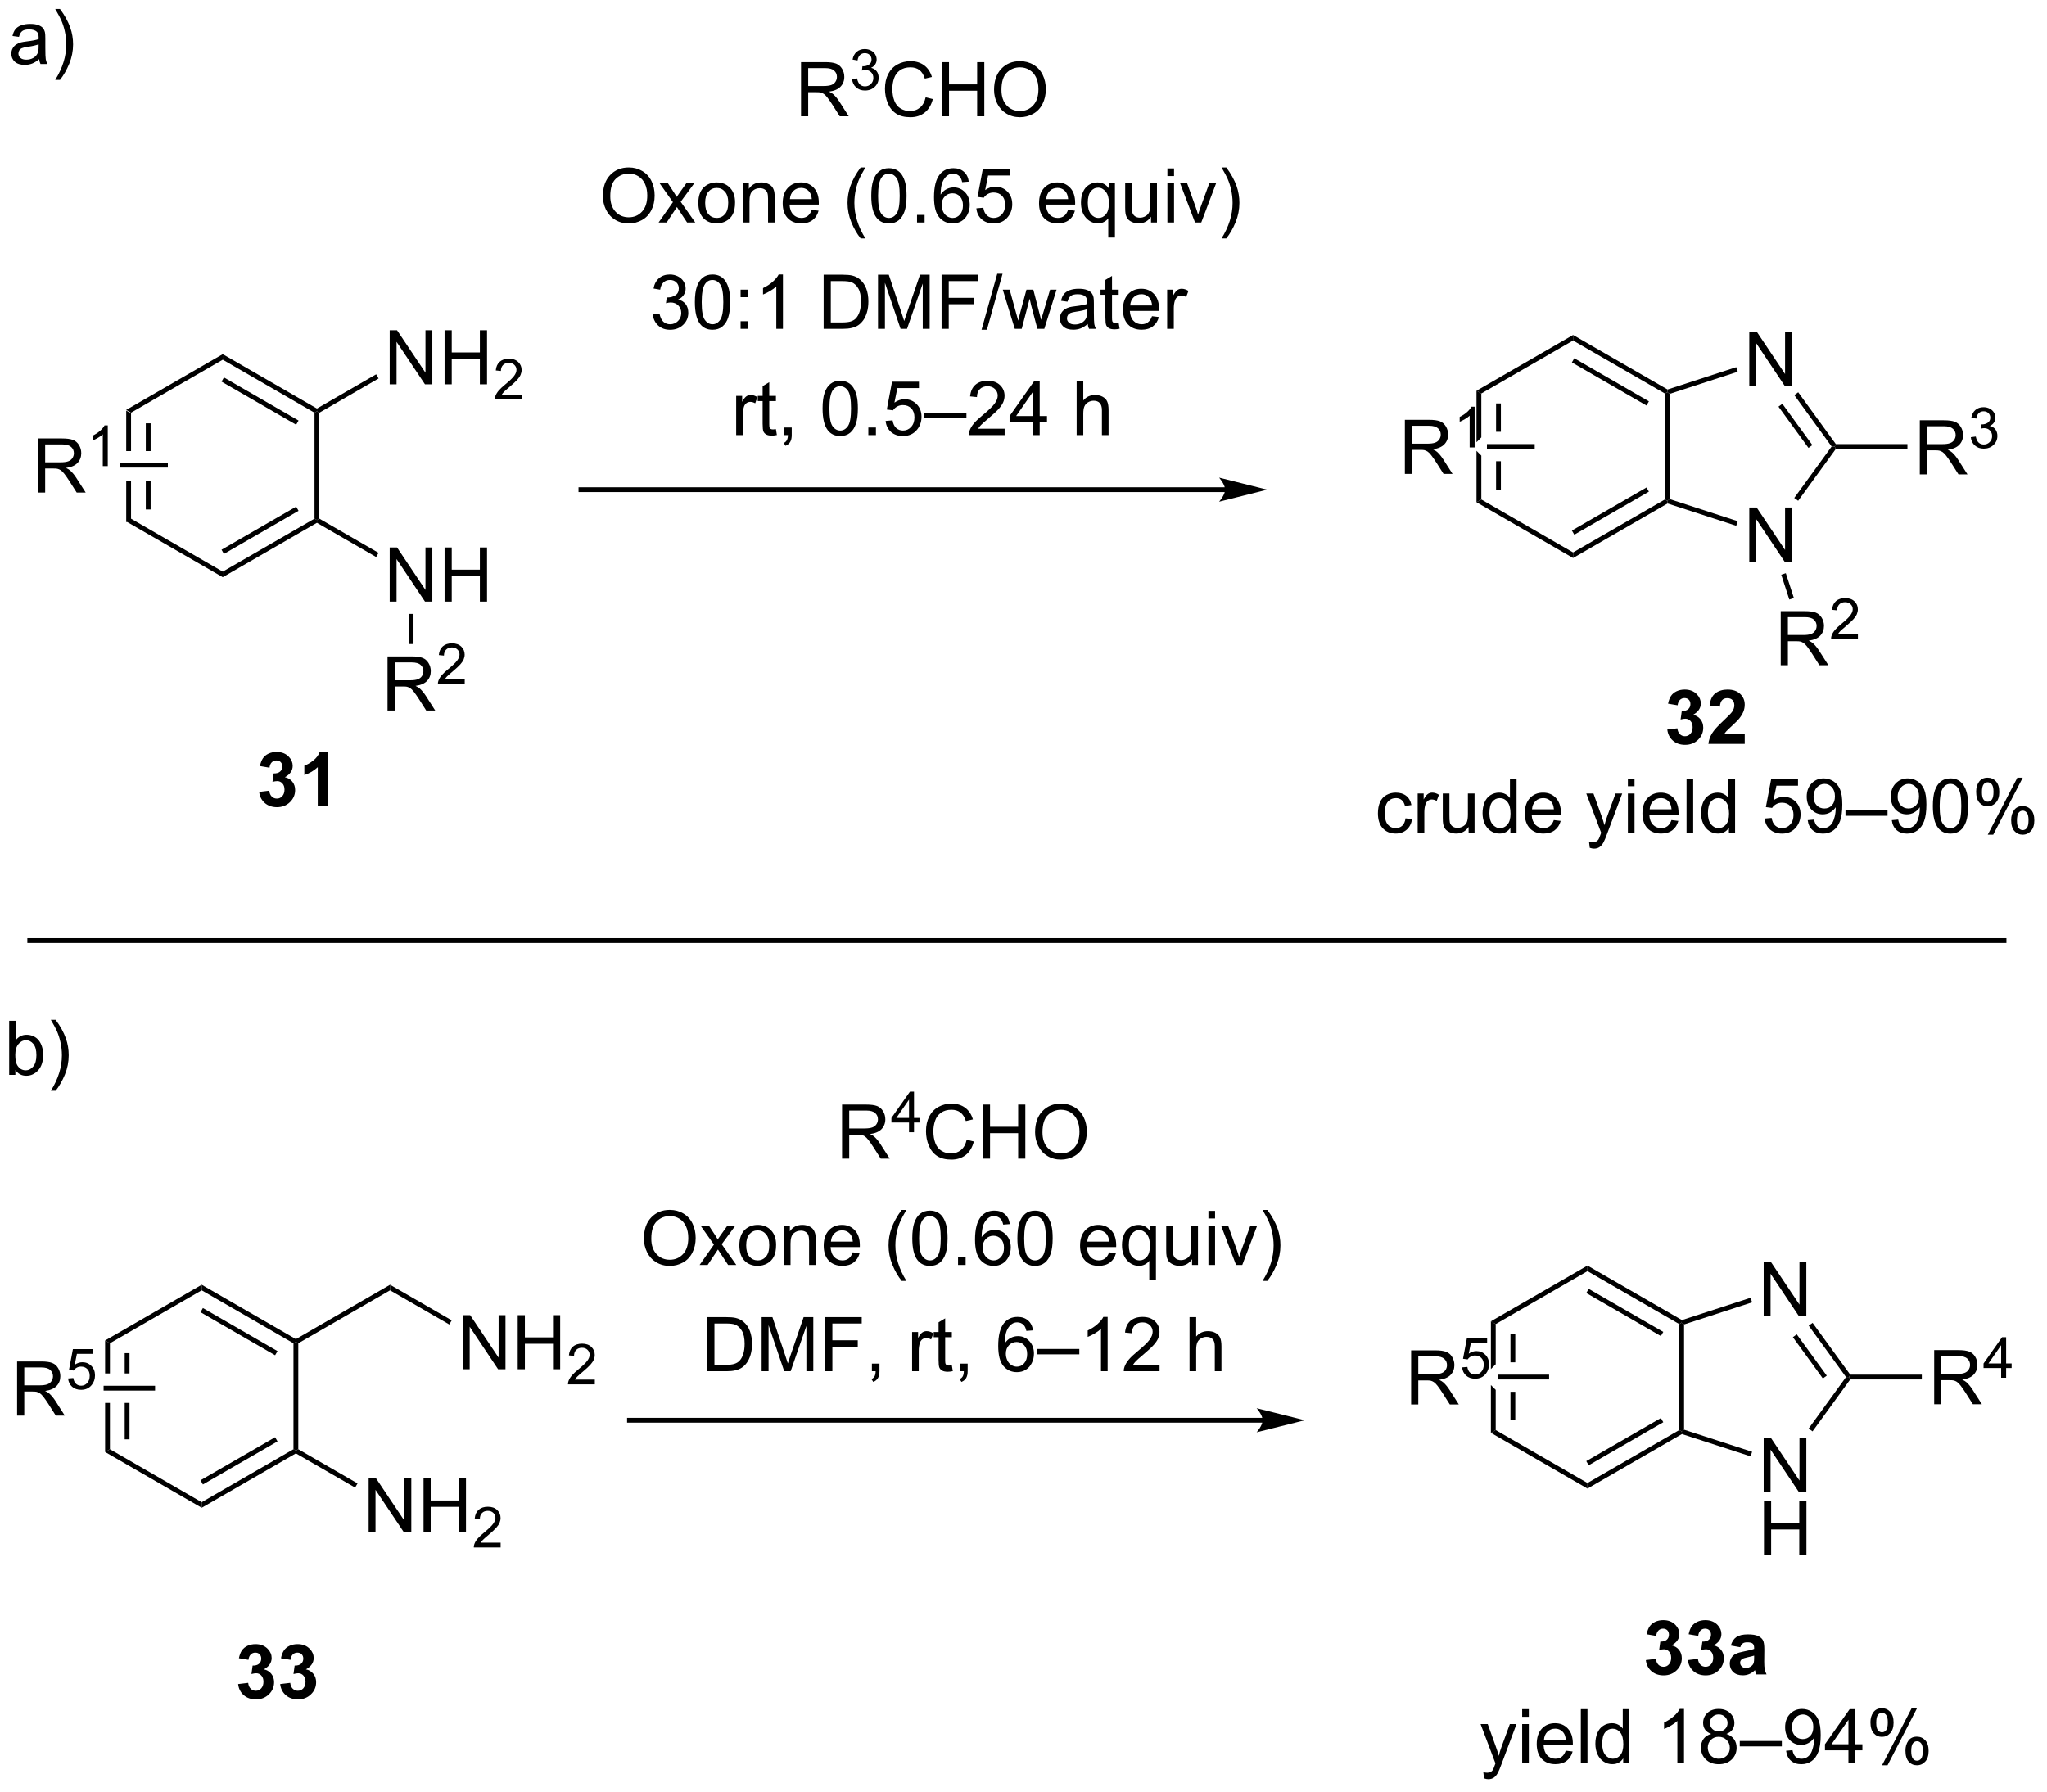 <?xml version="1.0" encoding="UTF-8"?>
<!DOCTYPE svg PUBLIC '-//W3C//DTD SVG 1.0//EN'
          'http://www.w3.org/TR/2001/REC-SVG-20010904/DTD/svg10.dtd'>
<svg stroke-dasharray="none" shape-rendering="auto" xmlns="http://www.w3.org/2000/svg" font-family="'Dialog'" text-rendering="auto" width="297" fill-opacity="1" color-interpolation="auto" color-rendering="auto" preserveAspectRatio="xMidYMid meet" font-size="12px" viewBox="0 0 297 260" fill="black" xmlns:xlink="http://www.w3.org/1999/xlink" stroke="black" image-rendering="auto" stroke-miterlimit="10" stroke-linecap="square" stroke-linejoin="miter" font-style="normal" stroke-width="1" height="260" stroke-dashoffset="0" font-weight="normal" stroke-opacity="1"
><!--Generated by the Batik Graphics2D SVG Generator--><defs id="genericDefs"
  /><g
  ><defs id="defs1"
    ><clipPath clipPathUnits="userSpaceOnUse" id="clipPath1"
      ><path d="M1.246 2.047 L223.693 2.047 L223.693 196.782 L1.246 196.782 L1.246 2.047 Z"
      /></clipPath
      ><clipPath clipPathUnits="userSpaceOnUse" id="clipPath2"
      ><path d="M-0.376 68.612 L-0.376 257.933 L215.885 257.933 L215.885 68.612 Z"
      /></clipPath
    ></defs
    ><g transform="scale(1.333,1.333) translate(-1.246,-2.047) matrix(1.029,0,0,1.029,1.633,-68.528)"
    ><path d="M12.975 112.025 L12.975 116.311 L13.485 116.311 L13.485 112.32 L12.975 112.025 ZM15.046 113.369 L15.046 116.311 L15.557 116.311 L15.557 113.369 ZM15.046 119.43 L15.046 122.485 L15.557 122.485 L15.557 119.43 ZM12.975 119.43 L12.975 123.829 L13.485 123.534 L13.485 119.43 Z" stroke="none" clip-path="url(#clipPath2)"
    /></g
    ><g transform="matrix(1.371,0,0,1.371,0.515,-94.1)"
    ><path d="M12.975 123.829 L13.485 123.534 L23.197 129.141 L23.197 129.73 Z" stroke="none" clip-path="url(#clipPath2)"
    /></g
    ><g transform="matrix(1.371,0,0,1.371,0.515,-94.1)"
    ><path d="M23.197 129.73 L23.197 129.141 L32.908 123.534 L33.163 123.681 L33.163 123.976 ZM23.324 127.265 L31.22 122.706 L30.964 122.264 L23.069 126.823 Z" stroke="none" clip-path="url(#clipPath2)"
    /></g
    ><g transform="matrix(1.371,0,0,1.371,0.515,-94.1)"
    ><path d="M33.419 123.534 L33.163 123.681 L32.908 123.534 L32.908 112.32 L33.163 112.173 L33.419 112.32 Z" stroke="none" clip-path="url(#clipPath2)"
    /></g
    ><g transform="matrix(1.371,0,0,1.371,0.515,-94.1)"
    ><path d="M33.163 111.878 L33.163 112.173 L32.908 112.32 L23.197 106.713 L23.197 106.124 ZM31.22 113.148 L23.324 108.59 L23.069 109.031 L30.964 113.59 Z" stroke="none" clip-path="url(#clipPath2)"
    /></g
    ><g transform="matrix(1.371,0,0,1.371,0.515,-94.1)"
    ><path d="M23.197 106.124 L23.197 106.713 L13.485 112.32 L12.975 112.025 Z" stroke="none" clip-path="url(#clipPath2)"
    /></g
    ><g transform="matrix(1.371,0,0,1.371,0.515,-94.1)"
    ><path d="M40.865 109.318 L40.865 103.592 L41.643 103.592 L44.651 108.087 L44.651 103.592 L45.378 103.592 L45.378 109.318 L44.599 109.318 L41.591 104.818 L41.591 109.318 L40.865 109.318 ZM46.673 109.318 L46.673 103.592 L47.431 103.592 L47.431 105.943 L50.408 105.943 L50.408 103.592 L51.166 103.592 L51.166 109.318 L50.408 109.318 L50.408 106.618 L47.431 106.618 L47.431 109.318 L46.673 109.318 Z" stroke="none" clip-path="url(#clipPath2)"
    /></g
    ><g transform="matrix(1.371,0,0,1.371,0.515,-94.1)"
    ><path d="M54.831 110.411 L54.831 110.918 L51.992 110.918 Q51.986 110.727 52.054 110.551 Q52.162 110.262 52.4 109.981 Q52.64 109.7 53.091 109.331 Q53.791 108.756 54.037 108.42 Q54.283 108.084 54.283 107.786 Q54.283 107.473 54.058 107.258 Q53.835 107.041 53.474 107.041 Q53.093 107.041 52.865 107.27 Q52.636 107.499 52.634 107.903 L52.091 107.848 Q52.148 107.241 52.511 106.924 Q52.874 106.606 53.486 106.606 Q54.105 106.606 54.464 106.95 Q54.826 107.291 54.826 107.797 Q54.826 108.055 54.72 108.305 Q54.615 108.553 54.369 108.829 Q54.124 109.104 53.556 109.584 Q53.081 109.983 52.947 110.125 Q52.812 110.268 52.724 110.411 L54.831 110.411 Z" stroke="none" clip-path="url(#clipPath2)"
    /></g
    ><g transform="matrix(1.371,0,0,1.371,0.515,-94.1)"
    ><path d="M33.419 112.32 L33.163 112.173 L33.163 111.878 L39.433 108.258 L39.688 108.7 Z" stroke="none" clip-path="url(#clipPath2)"
    /></g
    ><g transform="matrix(1.371,0,0,1.371,0.515,-94.1)"
    ><path d="M40.865 132.311 L40.865 126.584 L41.643 126.584 L44.651 131.079 L44.651 126.584 L45.378 126.584 L45.378 132.311 L44.599 132.311 L41.591 127.811 L41.591 132.311 L40.865 132.311 ZM46.673 132.311 L46.673 126.584 L47.431 126.584 L47.431 128.936 L50.408 128.936 L50.408 126.584 L51.166 126.584 L51.166 132.311 L50.408 132.311 L50.408 129.61 L47.431 129.61 L47.431 132.311 L46.673 132.311 Z" stroke="none" clip-path="url(#clipPath2)"
    /></g
    ><g transform="matrix(1.371,0,0,1.371,0.515,-94.1)"
    ><path d="M33.163 123.976 L33.163 123.681 L33.419 123.534 L39.688 127.154 L39.433 127.596 Z" stroke="none" clip-path="url(#clipPath2)"
    /></g
    ><g transform="matrix(1.371,0,0,1.371,0.515,-94.1)"
    ><path d="M129.276 120.211 L61.104 120.211 L60.849 120.211 L60.849 120.721 L61.104 120.721 L129.276 120.721 L129.531 120.721 L129.531 120.211 L129.276 120.211 ZM133.741 120.466 L128.638 119.19 C128.638 119.19 129.276 119.908 129.276 120.466 C129.276 121.024 128.638 121.741 128.638 121.741 Z" stroke="none" clip-path="url(#clipPath2)"
    /></g
    ><g transform="matrix(1.371,0,0,1.371,0.515,-94.1)"
    ><path d="M84.397 80.94 L84.397 75.213 L86.937 75.213 Q87.702 75.213 88.101 75.367 Q88.499 75.521 88.736 75.911 Q88.976 76.302 88.976 76.776 Q88.976 77.385 88.58 77.805 Q88.187 78.221 87.361 78.333 Q87.663 78.479 87.819 78.62 Q88.15 78.924 88.447 79.38 L89.444 80.94 L88.491 80.94 L87.734 79.747 Q87.4 79.232 87.184 78.958 Q86.97 78.685 86.801 78.575 Q86.632 78.466 86.455 78.424 Q86.327 78.396 86.033 78.396 L85.155 78.396 L85.155 80.94 L84.397 80.94 ZM85.155 77.739 L86.783 77.739 Q87.304 77.739 87.595 77.633 Q87.89 77.526 88.041 77.289 Q88.194 77.052 88.194 76.776 Q88.194 76.37 87.897 76.109 Q87.603 75.846 86.968 75.846 L85.155 75.846 L85.155 77.739 Z" stroke="none" clip-path="url(#clipPath2)"
    /></g
    ><g transform="matrix(1.371,0,0,1.371,0.515,-94.1)"
    ><path d="M89.797 77.005 L90.324 76.935 Q90.416 77.384 90.633 77.581 Q90.851 77.779 91.166 77.779 Q91.537 77.779 91.793 77.521 Q92.051 77.263 92.051 76.882 Q92.051 76.519 91.812 76.284 Q91.576 76.048 91.209 76.048 Q91.06 76.048 90.838 76.107 L90.896 75.644 Q90.949 75.65 90.98 75.65 Q91.318 75.65 91.588 75.474 Q91.857 75.298 91.857 74.931 Q91.857 74.642 91.66 74.452 Q91.465 74.261 91.154 74.261 Q90.846 74.261 90.64 74.454 Q90.435 74.648 90.377 75.034 L89.849 74.941 Q89.947 74.409 90.289 74.118 Q90.633 73.827 91.142 73.827 Q91.494 73.827 91.789 73.978 Q92.086 74.128 92.242 74.39 Q92.398 74.65 92.398 74.943 Q92.398 75.222 92.248 75.45 Q92.099 75.679 91.806 75.814 Q92.187 75.902 92.398 76.179 Q92.609 76.454 92.609 76.87 Q92.609 77.433 92.199 77.825 Q91.789 78.216 91.162 78.216 Q90.597 78.216 90.222 77.88 Q89.849 77.542 89.797 77.005 Z" stroke="none" clip-path="url(#clipPath2)"
    /></g
    ><g transform="matrix(1.371,0,0,1.371,0.515,-94.1)"
    ><path d="M97.585 78.932 L98.343 79.122 Q98.106 80.057 97.486 80.549 Q96.866 81.039 95.973 81.039 Q95.046 81.039 94.465 80.661 Q93.887 80.284 93.582 79.57 Q93.28 78.854 93.28 78.034 Q93.28 77.138 93.621 76.474 Q93.965 75.807 94.595 75.461 Q95.225 75.114 95.983 75.114 Q96.843 75.114 97.428 75.552 Q98.014 75.989 98.246 76.784 L97.499 76.958 Q97.301 76.333 96.921 76.049 Q96.543 75.763 95.968 75.763 Q95.309 75.763 94.863 76.081 Q94.421 76.396 94.241 76.93 Q94.061 77.463 94.061 78.028 Q94.061 78.76 94.275 79.305 Q94.488 79.849 94.936 80.12 Q95.387 80.388 95.91 80.388 Q96.546 80.388 96.986 80.021 Q97.428 79.653 97.585 78.932 ZM99.3 80.94 L99.3 75.213 L100.057 75.213 L100.057 77.565 L103.034 77.565 L103.034 75.213 L103.792 75.213 L103.792 80.94 L103.034 80.94 L103.034 78.239 L100.057 78.239 L100.057 80.94 L99.3 80.94 ZM104.824 78.151 Q104.824 76.724 105.59 75.919 Q106.356 75.112 107.567 75.112 Q108.358 75.112 108.994 75.492 Q109.632 75.87 109.965 76.547 Q110.301 77.224 110.301 78.083 Q110.301 78.956 109.949 79.643 Q109.598 80.331 108.952 80.685 Q108.309 81.039 107.561 81.039 Q106.754 81.039 106.116 80.648 Q105.481 80.255 105.152 79.581 Q104.824 78.903 104.824 78.151 ZM105.606 78.161 Q105.606 79.198 106.16 79.794 Q106.718 80.388 107.559 80.388 Q108.413 80.388 108.965 79.786 Q109.52 79.185 109.52 78.081 Q109.52 77.38 109.283 76.859 Q109.046 76.338 108.59 76.052 Q108.137 75.763 107.569 75.763 Q106.764 75.763 106.184 76.317 Q105.606 76.87 105.606 78.161 Z" stroke="none" clip-path="url(#clipPath2)"
    /></g
    ><g transform="matrix(1.371,0,0,1.371,0.515,-94.1)"
    ><path d="M63.427 89.401 Q63.427 87.974 64.193 87.169 Q64.959 86.362 66.169 86.362 Q66.961 86.362 67.597 86.742 Q68.235 87.12 68.568 87.797 Q68.904 88.474 68.904 89.333 Q68.904 90.206 68.552 90.893 Q68.201 91.581 67.555 91.935 Q66.912 92.289 66.164 92.289 Q65.357 92.289 64.719 91.898 Q64.084 91.505 63.755 90.831 Q63.427 90.153 63.427 89.401 ZM64.209 89.411 Q64.209 90.448 64.763 91.044 Q65.32 91.638 66.162 91.638 Q67.016 91.638 67.568 91.036 Q68.123 90.435 68.123 89.331 Q68.123 88.63 67.886 88.109 Q67.649 87.588 67.193 87.302 Q66.74 87.013 66.172 87.013 Q65.367 87.013 64.787 87.567 Q64.209 88.12 64.209 89.411 ZM69.322 92.19 L70.838 90.034 L69.434 88.041 L70.314 88.041 L70.95 89.013 Q71.129 89.291 71.239 89.479 Q71.41 89.221 71.556 89.021 L72.254 88.041 L73.095 88.041 L71.66 89.995 L73.205 92.19 L72.34 92.19 L71.489 90.901 L71.262 90.552 L70.173 92.19 L69.322 92.19 ZM73.528 90.114 Q73.528 88.963 74.168 88.409 Q74.705 87.948 75.473 87.948 Q76.33 87.948 76.871 88.508 Q77.416 89.067 77.416 90.057 Q77.416 90.857 77.173 91.317 Q76.934 91.776 76.475 92.031 Q76.017 92.284 75.473 92.284 Q74.603 92.284 74.064 91.726 Q73.528 91.166 73.528 90.114 ZM74.251 90.114 Q74.251 90.911 74.598 91.31 Q74.947 91.706 75.473 91.706 Q75.996 91.706 76.343 91.307 Q76.692 90.909 76.692 90.091 Q76.692 89.323 76.343 88.927 Q75.994 88.528 75.473 88.528 Q74.947 88.528 74.598 88.924 Q74.251 89.317 74.251 90.114 ZM78.24 92.19 L78.24 88.041 L78.873 88.041 L78.873 88.63 Q79.328 87.948 80.193 87.948 Q80.568 87.948 80.88 88.083 Q81.195 88.216 81.352 88.435 Q81.508 88.653 81.57 88.956 Q81.61 89.151 81.61 89.638 L81.61 92.19 L80.906 92.19 L80.906 89.666 Q80.906 89.237 80.823 89.023 Q80.742 88.81 80.534 88.685 Q80.326 88.557 80.044 88.557 Q79.594 88.557 79.269 88.844 Q78.943 89.127 78.943 89.924 L78.943 92.19 L78.24 92.19 ZM85.528 90.854 L86.254 90.942 Q86.082 91.581 85.616 91.932 Q85.153 92.284 84.431 92.284 Q83.52 92.284 82.986 91.724 Q82.455 91.161 82.455 90.151 Q82.455 89.104 82.994 88.526 Q83.533 87.948 84.392 87.948 Q85.223 87.948 85.749 88.515 Q86.278 89.081 86.278 90.107 Q86.278 90.169 86.275 90.294 L83.181 90.294 Q83.22 90.979 83.567 91.344 Q83.916 91.706 84.434 91.706 Q84.822 91.706 85.095 91.502 Q85.369 91.299 85.528 90.854 ZM83.22 89.716 L85.535 89.716 Q85.489 89.192 85.27 88.932 Q84.934 88.526 84.4 88.526 Q83.916 88.526 83.585 88.851 Q83.254 89.174 83.22 89.716 ZM90.705 93.875 Q90.121 93.14 89.718 92.156 Q89.317 91.169 89.317 90.114 Q89.317 89.185 89.619 88.333 Q89.97 87.346 90.705 86.364 L91.207 86.364 Q90.736 87.177 90.582 87.526 Q90.345 88.065 90.207 88.651 Q90.041 89.38 90.041 90.12 Q90.041 91.997 91.207 93.875 L90.705 93.875 ZM91.83 89.364 Q91.83 88.349 92.038 87.732 Q92.246 87.112 92.658 86.776 Q93.072 86.44 93.697 86.44 Q94.158 86.44 94.504 86.625 Q94.853 86.81 95.08 87.161 Q95.306 87.51 95.434 88.013 Q95.564 88.513 95.564 89.364 Q95.564 90.372 95.356 90.992 Q95.15 91.612 94.736 91.95 Q94.325 92.289 93.697 92.289 Q92.869 92.289 92.395 91.692 Q91.83 90.979 91.83 89.364 ZM92.551 89.364 Q92.551 90.776 92.882 91.242 Q93.213 91.708 93.697 91.708 Q94.181 91.708 94.509 91.239 Q94.84 90.771 94.84 89.364 Q94.84 87.95 94.509 87.487 Q94.181 87.021 93.689 87.021 Q93.205 87.021 92.916 87.432 Q92.551 87.956 92.551 89.364 ZM96.672 92.19 L96.672 91.388 L97.474 91.388 L97.474 92.19 L96.672 92.19 ZM102.15 87.864 L101.45 87.919 Q101.356 87.505 101.184 87.317 Q100.9 87.018 100.481 87.018 Q100.145 87.018 99.892 87.206 Q99.559 87.448 99.366 87.914 Q99.176 88.377 99.168 89.237 Q99.423 88.849 99.791 88.661 Q100.158 88.474 100.559 88.474 Q101.262 88.474 101.757 88.992 Q102.251 89.51 102.251 90.331 Q102.251 90.87 102.017 91.333 Q101.785 91.794 101.379 92.041 Q100.973 92.289 100.457 92.289 Q99.58 92.289 99.025 91.643 Q98.47 90.995 98.47 89.51 Q98.47 87.849 99.082 87.096 Q99.619 86.44 100.525 86.44 Q101.2 86.44 101.632 86.82 Q102.064 87.198 102.15 87.864 ZM99.278 90.333 Q99.278 90.698 99.431 91.031 Q99.588 91.362 99.864 91.536 Q100.142 91.708 100.447 91.708 Q100.892 91.708 101.213 91.349 Q101.533 90.989 101.533 90.372 Q101.533 89.778 101.215 89.437 Q100.9 89.096 100.418 89.096 Q99.942 89.096 99.608 89.437 Q99.278 89.778 99.278 90.333 ZM102.951 90.69 L103.688 90.627 Q103.771 91.166 104.068 91.437 Q104.367 91.708 104.789 91.708 Q105.297 91.708 105.649 91.325 Q106 90.942 106 90.31 Q106 89.708 105.662 89.362 Q105.326 89.013 104.779 89.013 Q104.438 89.013 104.164 89.169 Q103.891 89.323 103.735 89.567 L103.076 89.482 L103.63 86.541 L106.477 86.541 L106.477 87.213 L104.193 87.213 L103.883 88.752 Q104.399 88.393 104.966 88.393 Q105.716 88.393 106.232 88.914 Q106.748 89.432 106.748 90.247 Q106.748 91.026 106.294 91.591 Q105.742 92.289 104.789 92.289 Q104.008 92.289 103.513 91.851 Q103.021 91.411 102.951 90.69 ZM112.656 90.854 L113.383 90.942 Q113.211 91.581 112.745 91.932 Q112.281 92.284 111.56 92.284 Q110.649 92.284 110.115 91.724 Q109.584 91.161 109.584 90.151 Q109.584 89.104 110.123 88.526 Q110.662 87.948 111.521 87.948 Q112.352 87.948 112.878 88.515 Q113.406 89.081 113.406 90.107 Q113.406 90.169 113.404 90.294 L110.31 90.294 Q110.349 90.979 110.695 91.344 Q111.044 91.706 111.563 91.706 Q111.951 91.706 112.224 91.502 Q112.498 91.299 112.656 90.854 ZM110.349 89.716 L112.664 89.716 Q112.617 89.192 112.399 88.932 Q112.063 88.526 111.529 88.526 Q111.044 88.526 110.714 88.851 Q110.383 89.174 110.349 89.716 ZM116.91 93.781 L116.91 91.747 Q116.746 91.979 116.452 92.133 Q116.158 92.284 115.825 92.284 Q115.088 92.284 114.554 91.695 Q114.02 91.104 114.02 90.075 Q114.02 89.45 114.236 88.956 Q114.455 88.458 114.866 88.203 Q115.278 87.948 115.77 87.948 Q116.541 87.948 116.981 88.596 L116.981 88.041 L117.614 88.041 L117.614 93.781 L116.91 93.781 ZM114.744 90.104 Q114.744 90.903 115.08 91.305 Q115.416 91.706 115.884 91.706 Q116.332 91.706 116.655 91.325 Q116.981 90.942 116.981 90.166 Q116.981 89.338 116.64 88.922 Q116.298 88.502 115.838 88.502 Q115.379 88.502 115.061 88.89 Q114.744 89.278 114.744 90.104 ZM121.435 92.19 L121.435 91.581 Q120.951 92.284 120.117 92.284 Q119.75 92.284 119.433 92.143 Q119.115 92.002 118.959 91.789 Q118.805 91.575 118.742 91.268 Q118.701 91.06 118.701 90.612 L118.701 88.041 L119.404 88.041 L119.404 90.341 Q119.404 90.893 119.445 91.083 Q119.513 91.362 119.727 91.521 Q119.943 91.677 120.258 91.677 Q120.576 91.677 120.852 91.515 Q121.13 91.354 121.245 91.075 Q121.36 90.794 121.36 90.263 L121.36 88.041 L122.063 88.041 L122.063 92.19 L121.435 92.19 ZM123.168 87.271 L123.168 86.463 L123.871 86.463 L123.871 87.271 L123.168 87.271 ZM123.168 92.19 L123.168 88.041 L123.871 88.041 L123.871 92.19 L123.168 92.19 ZM126.094 92.19 L124.516 88.041 L125.258 88.041 L126.149 90.526 Q126.294 90.927 126.414 91.362 Q126.508 91.034 126.677 90.573 L127.599 88.041 L128.321 88.041 L126.75 92.19 L126.094 92.19 ZM129.404 93.875 L128.899 93.875 Q130.068 91.997 130.068 90.12 Q130.068 89.385 129.899 88.661 Q129.766 88.075 129.529 87.536 Q129.375 87.185 128.899 86.364 L129.404 86.364 Q130.138 87.346 130.49 88.333 Q130.789 89.185 130.789 90.114 Q130.789 91.169 130.386 92.156 Q129.982 93.14 129.404 93.875 Z" stroke="none" clip-path="url(#clipPath2)"
    /></g
    ><g transform="matrix(1.371,0,0,1.371,0.515,-94.1)"
    ><path d="M68.715 101.927 L69.418 101.833 Q69.541 102.432 69.83 102.695 Q70.121 102.958 70.541 102.958 Q71.035 102.958 71.376 102.614 Q71.72 102.271 71.72 101.763 Q71.72 101.278 71.403 100.966 Q71.087 100.651 70.598 100.651 Q70.4 100.651 70.103 100.729 L70.181 100.112 Q70.251 100.12 70.293 100.12 Q70.744 100.12 71.103 99.885 Q71.462 99.651 71.462 99.161 Q71.462 98.776 71.199 98.523 Q70.939 98.268 70.525 98.268 Q70.114 98.268 69.84 98.526 Q69.567 98.784 69.489 99.299 L68.785 99.174 Q68.916 98.466 69.371 98.078 Q69.83 97.69 70.509 97.69 Q70.978 97.69 71.371 97.89 Q71.767 98.091 71.975 98.44 Q72.184 98.786 72.184 99.177 Q72.184 99.549 71.983 99.854 Q71.785 100.159 71.395 100.338 Q71.903 100.456 72.184 100.825 Q72.465 101.192 72.465 101.747 Q72.465 102.497 71.918 103.021 Q71.371 103.541 70.535 103.541 Q69.783 103.541 69.283 103.094 Q68.785 102.643 68.715 101.927 ZM73.162 100.614 Q73.162 99.599 73.37 98.982 Q73.578 98.362 73.99 98.026 Q74.404 97.69 75.029 97.69 Q75.49 97.69 75.836 97.875 Q76.185 98.06 76.412 98.411 Q76.638 98.76 76.766 99.263 Q76.896 99.763 76.896 100.614 Q76.896 101.622 76.688 102.242 Q76.482 102.862 76.068 103.2 Q75.656 103.539 75.029 103.539 Q74.201 103.539 73.727 102.942 Q73.162 102.229 73.162 100.614 ZM73.883 100.614 Q73.883 102.026 74.214 102.492 Q74.544 102.958 75.029 102.958 Q75.513 102.958 75.841 102.489 Q76.172 102.021 76.172 100.614 Q76.172 99.2 75.841 98.737 Q75.513 98.271 75.021 98.271 Q74.537 98.271 74.248 98.682 Q73.883 99.206 73.883 100.614 ZM78.001 100.091 L78.001 99.291 L78.801 99.291 L78.801 100.091 L78.001 100.091 ZM78.001 103.44 L78.001 102.638 L78.801 102.638 L78.801 103.44 L78.001 103.44 ZM82.482 103.44 L81.779 103.44 L81.779 98.958 Q81.524 99.2 81.112 99.442 Q80.701 99.685 80.373 99.807 L80.373 99.127 Q80.961 98.849 81.401 98.456 Q81.844 98.06 82.029 97.69 L82.482 97.69 L82.482 103.44 ZM86.789 103.44 L86.789 97.713 L88.763 97.713 Q89.43 97.713 89.781 97.794 Q90.274 97.909 90.623 98.206 Q91.076 98.588 91.3 99.185 Q91.524 99.778 91.524 100.544 Q91.524 101.198 91.37 101.703 Q91.219 102.206 90.979 102.536 Q90.742 102.864 90.459 103.055 Q90.177 103.245 89.776 103.344 Q89.375 103.44 88.857 103.44 L86.789 103.44 ZM87.547 102.763 L88.771 102.763 Q89.336 102.763 89.659 102.659 Q89.982 102.552 90.172 102.362 Q90.443 102.091 90.591 101.638 Q90.742 101.182 90.742 100.534 Q90.742 99.635 90.448 99.153 Q90.154 98.669 89.732 98.505 Q89.427 98.388 88.75 98.388 L87.547 98.388 L87.547 102.763 ZM92.543 103.44 L92.543 97.713 L93.684 97.713 L95.041 101.768 Q95.228 102.333 95.314 102.614 Q95.41 102.302 95.619 101.698 L96.989 97.713 L98.009 97.713 L98.009 103.44 L97.278 103.44 L97.278 98.646 L95.614 103.44 L94.931 103.44 L93.275 98.565 L93.275 103.44 L92.543 103.44 ZM99.27 103.44 L99.27 97.713 L103.134 97.713 L103.134 98.388 L100.028 98.388 L100.028 100.161 L102.715 100.161 L102.715 100.838 L100.028 100.838 L100.028 103.44 L99.27 103.44 ZM103.5 103.539 L105.162 97.614 L105.724 97.614 L104.068 103.539 L103.5 103.539 ZM107.017 103.44 L105.746 99.291 L106.473 99.291 L107.134 101.685 L107.379 102.575 Q107.395 102.51 107.595 101.721 L108.254 99.291 L108.978 99.291 L109.598 101.698 L109.806 102.489 L110.043 101.69 L110.754 99.291 L111.439 99.291 L110.142 103.44 L109.41 103.44 L108.751 100.956 L108.59 100.247 L107.751 103.44 L107.017 103.44 ZM114.735 102.927 Q114.344 103.26 113.982 103.398 Q113.623 103.534 113.209 103.534 Q112.524 103.534 112.156 103.2 Q111.789 102.864 111.789 102.346 Q111.789 102.041 111.927 101.789 Q112.068 101.536 112.292 101.385 Q112.516 101.232 112.797 101.153 Q113.005 101.099 113.422 101.049 Q114.274 100.948 114.677 100.807 Q114.68 100.661 114.68 100.622 Q114.68 100.192 114.482 100.018 Q114.211 99.778 113.68 99.778 Q113.185 99.778 112.948 99.953 Q112.711 100.127 112.599 100.567 L111.912 100.474 Q112.005 100.034 112.219 99.763 Q112.435 99.489 112.841 99.344 Q113.248 99.198 113.781 99.198 Q114.313 99.198 114.643 99.323 Q114.977 99.448 115.133 99.638 Q115.289 99.825 115.352 100.114 Q115.388 100.294 115.388 100.763 L115.388 101.7 Q115.388 102.682 115.433 102.942 Q115.477 103.2 115.61 103.44 L114.875 103.44 Q114.766 103.221 114.735 102.927 ZM114.677 101.357 Q114.294 101.513 113.529 101.622 Q113.094 101.685 112.914 101.763 Q112.735 101.841 112.636 101.992 Q112.539 102.143 112.539 102.325 Q112.539 102.607 112.753 102.794 Q112.966 102.982 113.375 102.982 Q113.781 102.982 114.097 102.805 Q114.414 102.627 114.563 102.317 Q114.677 102.081 114.677 101.614 L114.677 101.357 ZM118.012 102.81 L118.114 103.432 Q117.817 103.495 117.582 103.495 Q117.199 103.495 116.989 103.375 Q116.778 103.252 116.692 103.055 Q116.606 102.857 116.606 102.224 L116.606 99.838 L116.09 99.838 L116.09 99.291 L116.606 99.291 L116.606 98.263 L117.306 97.841 L117.306 99.291 L118.012 99.291 L118.012 99.838 L117.306 99.838 L117.306 102.263 Q117.306 102.565 117.343 102.651 Q117.379 102.737 117.462 102.789 Q117.548 102.838 117.705 102.838 Q117.822 102.838 118.012 102.81 ZM121.539 102.104 L122.266 102.192 Q122.094 102.831 121.628 103.182 Q121.164 103.534 120.443 103.534 Q119.531 103.534 118.998 102.974 Q118.466 102.411 118.466 101.401 Q118.466 100.354 119.005 99.776 Q119.544 99.198 120.404 99.198 Q121.235 99.198 121.761 99.765 Q122.289 100.331 122.289 101.357 Q122.289 101.419 122.287 101.544 L119.193 101.544 Q119.232 102.229 119.578 102.594 Q119.927 102.956 120.445 102.956 Q120.834 102.956 121.107 102.752 Q121.38 102.549 121.539 102.104 ZM119.232 100.966 L121.547 100.966 Q121.5 100.442 121.281 100.182 Q120.945 99.776 120.412 99.776 Q119.927 99.776 119.597 100.101 Q119.266 100.424 119.232 100.966 ZM123.142 103.44 L123.142 99.291 L123.775 99.291 L123.775 99.919 Q124.017 99.479 124.22 99.338 Q124.426 99.198 124.673 99.198 Q125.028 99.198 125.395 99.424 L125.153 100.075 Q124.895 99.924 124.637 99.924 Q124.408 99.924 124.223 100.062 Q124.041 100.2 123.962 100.448 Q123.845 100.823 123.845 101.268 L123.845 103.44 L123.142 103.44 Z" stroke="none" clip-path="url(#clipPath2)"
    /></g
    ><g transform="matrix(1.371,0,0,1.371,0.515,-94.1)"
    ><path d="M77.533 114.69 L77.533 110.541 L78.166 110.541 L78.166 111.169 Q78.408 110.729 78.611 110.588 Q78.817 110.448 79.064 110.448 Q79.418 110.448 79.785 110.674 L79.543 111.325 Q79.285 111.174 79.028 111.174 Q78.798 111.174 78.614 111.312 Q78.431 111.45 78.353 111.698 Q78.236 112.073 78.236 112.518 L78.236 114.69 L77.533 114.69 ZM81.739 114.06 L81.84 114.682 Q81.543 114.745 81.309 114.745 Q80.926 114.745 80.715 114.625 Q80.504 114.502 80.418 114.305 Q80.332 114.107 80.332 113.474 L80.332 111.088 L79.817 111.088 L79.817 110.541 L80.332 110.541 L80.332 109.513 L81.033 109.091 L81.033 110.541 L81.739 110.541 L81.739 111.088 L81.033 111.088 L81.033 113.513 Q81.033 113.815 81.069 113.901 Q81.106 113.987 81.189 114.039 Q81.275 114.088 81.431 114.088 Q81.548 114.088 81.739 114.06 ZM82.61 114.69 L82.61 113.888 L83.412 113.888 L83.412 114.69 Q83.412 115.133 83.255 115.403 Q83.099 115.674 82.758 115.823 L82.563 115.523 Q82.787 115.424 82.891 115.234 Q82.998 115.047 83.008 114.69 L82.61 114.69 ZM86.677 111.864 Q86.677 110.849 86.886 110.232 Q87.094 109.612 87.505 109.276 Q87.919 108.94 88.544 108.94 Q89.005 108.94 89.352 109.125 Q89.701 109.31 89.927 109.661 Q90.154 110.01 90.281 110.513 Q90.412 111.013 90.412 111.864 Q90.412 112.872 90.203 113.492 Q89.998 114.112 89.584 114.45 Q89.172 114.789 88.544 114.789 Q87.716 114.789 87.242 114.192 Q86.677 113.479 86.677 111.864 ZM87.399 111.864 Q87.399 113.276 87.729 113.742 Q88.06 114.208 88.544 114.208 Q89.029 114.208 89.357 113.739 Q89.688 113.271 89.688 111.864 Q89.688 110.45 89.357 109.987 Q89.029 109.521 88.537 109.521 Q88.052 109.521 87.763 109.932 Q87.399 110.456 87.399 111.864 ZM91.52 114.69 L91.52 113.888 L92.322 113.888 L92.322 114.69 L91.52 114.69 ZM93.349 113.19 L94.086 113.127 Q94.169 113.666 94.466 113.937 Q94.766 114.208 95.188 114.208 Q95.695 114.208 96.047 113.825 Q96.399 113.442 96.399 112.81 Q96.399 112.208 96.06 111.862 Q95.724 111.513 95.177 111.513 Q94.836 111.513 94.563 111.669 Q94.289 111.823 94.133 112.067 L93.474 111.982 L94.029 109.041 L96.875 109.041 L96.875 109.713 L94.591 109.713 L94.281 111.252 Q94.797 110.893 95.365 110.893 Q96.115 110.893 96.63 111.414 Q97.146 111.932 97.146 112.747 Q97.146 113.526 96.693 114.091 Q96.141 114.789 95.188 114.789 Q94.406 114.789 93.912 114.351 Q93.419 113.911 93.349 113.19 ZM97.449 112.901 L97.449 112.333 L101.9 112.333 L101.9 112.901 L97.449 112.901 ZM105.943 114.013 L105.943 114.69 L102.156 114.69 Q102.149 114.435 102.24 114.2 Q102.383 113.815 102.701 113.44 Q103.021 113.065 103.623 112.573 Q104.555 111.807 104.883 111.359 Q105.211 110.911 105.211 110.513 Q105.211 110.096 104.912 109.81 Q104.615 109.521 104.133 109.521 Q103.625 109.521 103.32 109.825 Q103.016 110.13 103.013 110.669 L102.289 110.596 Q102.365 109.786 102.849 109.364 Q103.334 108.94 104.149 108.94 Q104.974 108.94 105.453 109.398 Q105.935 109.854 105.935 110.528 Q105.935 110.872 105.794 111.206 Q105.654 111.536 105.326 111.903 Q105 112.271 104.242 112.911 Q103.61 113.442 103.43 113.633 Q103.25 113.823 103.133 114.013 L105.943 114.013 ZM108.949 114.69 L108.949 113.317 L106.465 113.317 L106.465 112.674 L109.08 108.963 L109.653 108.963 L109.653 112.674 L110.426 112.674 L110.426 113.317 L109.653 113.317 L109.653 114.69 L108.949 114.69 ZM108.949 112.674 L108.949 110.091 L107.158 112.674 L108.949 112.674 ZM113.564 114.69 L113.564 108.963 L114.267 108.963 L114.267 111.018 Q114.759 110.448 115.509 110.448 Q115.97 110.448 116.309 110.63 Q116.65 110.81 116.796 111.13 Q116.942 111.45 116.942 112.06 L116.942 114.69 L116.239 114.69 L116.239 112.06 Q116.239 111.534 116.009 111.294 Q115.783 111.052 115.364 111.052 Q115.051 111.052 114.775 111.216 Q114.501 111.377 114.384 111.656 Q114.267 111.932 114.267 112.419 L114.267 114.69 L113.564 114.69 Z" stroke="none" clip-path="url(#clipPath2)"
    /></g
    ><g transform="matrix(1.371,0,0,1.371,0.515,-94.1)"
    ><path d="M157.952 111.338 L157.952 114.337 L158.462 114.337 L158.462 111.338 ZM155.88 109.995 L155.88 115.441 L156.391 114.931 L156.391 110.289 L155.88 109.995 ZM157.952 117.455 L157.952 120.454 L158.462 120.454 L158.462 117.455 ZM155.88 116.352 L155.88 121.798 L156.391 121.503 L156.391 116.862 L155.88 116.352 Z" stroke="none" clip-path="url(#clipPath2)"
    /></g
    ><g transform="matrix(1.371,0,0,1.371,0.515,-94.1)"
    ><path d="M155.88 121.798 L156.391 121.503 L166.102 127.11 L166.102 127.699 Z" stroke="none" clip-path="url(#clipPath2)"
    /></g
    ><g transform="matrix(1.371,0,0,1.371,0.515,-94.1)"
    ><path d="M166.102 127.699 L166.102 127.11 L175.814 121.503 L176.069 121.65 L176.098 121.928 ZM166.23 125.234 L174.125 120.675 L173.87 120.234 L165.975 124.792 Z" stroke="none" clip-path="url(#clipPath2)"
    /></g
    ><g transform="matrix(1.371,0,0,1.371,0.515,-94.1)"
    ><path d="M176.324 121.465 L176.069 121.65 L175.814 121.503 L175.814 110.289 L176.069 110.142 L176.324 110.327 Z" stroke="none" clip-path="url(#clipPath2)"
    /></g
    ><g transform="matrix(1.371,0,0,1.371,0.515,-94.1)"
    ><path d="M176.098 109.864 L176.069 110.142 L175.814 110.289 L166.102 104.682 L166.102 104.093 ZM174.125 111.117 L166.23 106.559 L165.975 107.001 L173.87 111.559 Z" stroke="none" clip-path="url(#clipPath2)"
    /></g
    ><g transform="matrix(1.371,0,0,1.371,0.515,-94.1)"
    ><path d="M166.102 104.093 L166.102 104.682 L156.391 110.289 L155.88 109.995 Z" stroke="none" clip-path="url(#clipPath2)"
    /></g
    ><g transform="matrix(1.371,0,0,1.371,0.515,-94.1)"
    ><path d="M184.749 128.082 L184.749 122.355 L185.528 122.355 L188.535 126.85 L188.535 122.355 L189.262 122.355 L189.262 128.082 L188.483 128.082 L185.475 123.582 L185.475 128.082 L184.749 128.082 Z" stroke="none" clip-path="url(#clipPath2)"
    /></g
    ><g transform="matrix(1.371,0,0,1.371,0.515,-94.1)"
    ><path d="M184.749 109.46 L184.749 103.734 L185.528 103.734 L188.535 108.229 L188.535 103.734 L189.262 103.734 L189.262 109.46 L188.483 109.46 L185.475 104.96 L185.475 109.46 L184.749 109.46 Z" stroke="none" clip-path="url(#clipPath2)"
    /></g
    ><g transform="matrix(1.371,0,0,1.371,0.515,-94.1)"
    ><path d="M176.098 121.928 L176.069 121.65 L176.324 121.465 L183.524 123.804 L183.366 124.29 Z" stroke="none" clip-path="url(#clipPath2)"
    /></g
    ><g transform="matrix(1.371,0,0,1.371,0.515,-94.1)"
    ><path d="M189.92 121.642 L189.507 121.342 L193.464 115.896 L193.779 115.896 L193.909 116.151 Z" stroke="none" clip-path="url(#clipPath2)"
    /></g
    ><g transform="matrix(1.371,0,0,1.371,0.515,-94.1)"
    ><path d="M193.909 115.641 L193.779 115.896 L193.464 115.896 L189.513 110.459 L189.926 110.159 ZM191.425 115.746 L188.25 111.377 L187.838 111.677 L191.012 116.046 Z" stroke="none" clip-path="url(#clipPath2)"
    /></g
    ><g transform="matrix(1.371,0,0,1.371,0.515,-94.1)"
    ><path d="M183.366 107.503 L183.524 107.988 L176.324 110.327 L176.069 110.142 L176.098 109.864 Z" stroke="none" clip-path="url(#clipPath2)"
    /></g
    ><g transform="matrix(1.371,0,0,1.371,0.515,-94.1)"
    ><path d="M202.793 118.846 L202.793 113.12 L205.332 113.12 Q206.098 113.12 206.496 113.273 Q206.895 113.427 207.131 113.818 Q207.371 114.208 207.371 114.682 Q207.371 115.291 206.975 115.711 Q206.582 116.127 205.756 116.239 Q206.059 116.385 206.215 116.526 Q206.546 116.831 206.843 117.286 L207.84 118.846 L206.887 118.846 L206.129 117.653 Q205.796 117.138 205.579 116.864 Q205.366 116.591 205.197 116.482 Q205.027 116.372 204.85 116.331 Q204.723 116.302 204.428 116.302 L203.551 116.302 L203.551 118.846 L202.793 118.846 ZM203.551 115.646 L205.178 115.646 Q205.699 115.646 205.991 115.539 Q206.285 115.432 206.436 115.195 Q206.59 114.958 206.59 114.682 Q206.59 114.276 206.293 114.016 Q205.999 113.752 205.363 113.752 L203.551 113.752 L203.551 115.646 Z" stroke="none" clip-path="url(#clipPath2)"
    /></g
    ><g transform="matrix(1.371,0,0,1.371,0.515,-94.1)"
    ><path d="M208.192 114.911 L208.719 114.841 Q208.811 115.29 209.028 115.488 Q209.247 115.685 209.561 115.685 Q209.932 115.685 210.188 115.427 Q210.446 115.169 210.446 114.788 Q210.446 114.425 210.208 114.191 Q209.971 113.954 209.604 113.954 Q209.456 113.954 209.233 114.013 L209.292 113.55 Q209.344 113.556 209.376 113.556 Q209.714 113.556 209.983 113.38 Q210.253 113.204 210.253 112.837 Q210.253 112.548 210.055 112.359 Q209.86 112.167 209.549 112.167 Q209.241 112.167 209.036 112.361 Q208.831 112.554 208.772 112.941 L208.245 112.847 Q208.342 112.316 208.684 112.025 Q209.028 111.734 209.538 111.734 Q209.889 111.734 210.184 111.884 Q210.481 112.034 210.637 112.296 Q210.794 112.556 210.794 112.849 Q210.794 113.128 210.643 113.357 Q210.495 113.585 210.202 113.72 Q210.583 113.808 210.794 114.085 Q211.005 114.361 211.005 114.777 Q211.005 115.339 210.594 115.732 Q210.184 116.122 209.557 116.122 Q208.993 116.122 208.618 115.786 Q208.245 115.448 208.192 114.911 Z" stroke="none" clip-path="url(#clipPath2)"
    /></g
    ><g transform="matrix(1.371,0,0,1.371,0.515,-94.1)"
    ><path d="M193.909 116.151 L193.779 115.896 L193.909 115.641 L201.484 115.641 L201.484 116.151 Z" stroke="none" clip-path="url(#clipPath2)"
    /></g
    ><g transform="matrix(1.371,0,0,1.371,0.515,-94.1)"
    ><path d="M40.636 143.844 L40.636 138.118 L43.175 138.118 Q43.94 138.118 44.339 138.272 Q44.737 138.425 44.974 138.816 Q45.214 139.206 45.214 139.68 Q45.214 140.29 44.818 140.709 Q44.425 141.126 43.599 141.238 Q43.901 141.383 44.057 141.524 Q44.388 141.829 44.685 142.285 L45.682 143.844 L44.729 143.844 L43.971 142.652 Q43.638 142.136 43.422 141.863 Q43.208 141.589 43.039 141.48 Q42.87 141.37 42.693 141.329 Q42.565 141.3 42.271 141.3 L41.393 141.3 L41.393 143.844 L40.636 143.844 ZM41.393 140.644 L43.021 140.644 Q43.542 140.644 43.833 140.537 Q44.128 140.43 44.279 140.193 Q44.432 139.956 44.432 139.68 Q44.432 139.274 44.136 139.014 Q43.841 138.751 43.206 138.751 L41.393 138.751 L41.393 140.644 Z" stroke="none" clip-path="url(#clipPath2)"
    /></g
    ><g transform="matrix(1.371,0,0,1.371,0.515,-94.1)"
    ><path d="M48.804 140.537 L48.804 141.044 L45.964 141.044 Q45.958 140.853 46.027 140.677 Q46.134 140.388 46.372 140.107 Q46.613 139.826 47.064 139.457 Q47.763 138.882 48.009 138.546 Q48.255 138.21 48.255 137.912 Q48.255 137.599 48.031 137.384 Q47.808 137.167 47.447 137.167 Q47.066 137.167 46.837 137.396 Q46.609 137.625 46.607 138.029 L46.064 137.974 Q46.12 137.367 46.484 137.05 Q46.847 136.732 47.458 136.732 Q48.078 136.732 48.437 137.076 Q48.798 137.417 48.798 137.923 Q48.798 138.181 48.693 138.431 Q48.587 138.679 48.341 138.955 Q48.097 139.23 47.529 139.71 Q47.054 140.109 46.919 140.251 Q46.785 140.394 46.697 140.537 L48.804 140.537 Z" stroke="none" clip-path="url(#clipPath2)"
    /></g
    ><g transform="matrix(1.371,0,0,1.371,0.515,-94.1)"
    ><path d="M42.875 133.615 L43.385 133.615 L43.385 136.806 L42.875 136.806 Z" stroke="none" clip-path="url(#clipPath2)"
    /></g
    ><g transform="matrix(1.371,0,0,1.371,0.515,-94.1)"
    ><path d="M188.076 139.052 L188.076 133.326 L190.615 133.326 Q191.381 133.326 191.779 133.479 Q192.178 133.633 192.415 134.024 Q192.654 134.414 192.654 134.888 Q192.654 135.498 192.258 135.917 Q191.865 136.333 191.04 136.445 Q191.342 136.591 191.498 136.732 Q191.829 137.037 192.126 137.492 L193.123 139.052 L192.17 139.052 L191.412 137.859 Q191.079 137.344 190.863 137.07 Q190.649 136.797 190.48 136.688 Q190.31 136.578 190.133 136.537 Q190.006 136.508 189.712 136.508 L188.834 136.508 L188.834 139.052 L188.076 139.052 ZM188.834 135.852 L190.462 135.852 Q190.982 135.852 191.274 135.745 Q191.568 135.638 191.719 135.401 Q191.873 135.164 191.873 134.888 Q191.873 134.482 191.576 134.221 Q191.282 133.958 190.646 133.958 L188.834 133.958 L188.834 135.852 Z" stroke="none" clip-path="url(#clipPath2)"
    /></g
    ><g transform="matrix(1.371,0,0,1.371,0.515,-94.1)"
    ><path d="M196.245 135.744 L196.245 136.252 L193.405 136.252 Q193.399 136.061 193.467 135.885 Q193.575 135.596 193.813 135.315 Q194.053 135.033 194.505 134.664 Q195.204 134.09 195.45 133.754 Q195.696 133.418 195.696 133.119 Q195.696 132.807 195.471 132.592 Q195.249 132.375 194.887 132.375 Q194.506 132.375 194.278 132.604 Q194.049 132.832 194.047 133.237 L193.505 133.182 Q193.561 132.575 193.924 132.258 Q194.288 131.94 194.899 131.94 Q195.518 131.94 195.877 132.283 Q196.239 132.625 196.239 133.131 Q196.239 133.389 196.133 133.639 Q196.028 133.887 195.782 134.162 Q195.538 134.438 194.969 134.918 Q194.495 135.317 194.36 135.459 Q194.225 135.602 194.137 135.744 L196.245 135.744 Z" stroke="none" clip-path="url(#clipPath2)"
    /></g
    ><g transform="matrix(1.371,0,0,1.371,0.515,-94.1)"
    ><path d="M188.13 129.465 L188.615 129.307 L189.469 131.935 L188.984 132.093 Z" stroke="none" clip-path="url(#clipPath2)"
    /></g
    ><g transform="matrix(1.371,0,0,1.371,0.515,-94.1)"
    ><path d="M148.299 118.796 L148.299 113.07 L150.838 113.07 Q151.603 113.07 152.002 113.223 Q152.4 113.377 152.637 113.768 Q152.877 114.158 152.877 114.632 Q152.877 115.242 152.481 115.661 Q152.088 116.078 151.262 116.189 Q151.564 116.335 151.721 116.476 Q152.051 116.781 152.348 117.236 L153.346 118.796 L152.393 118.796 L151.635 117.603 Q151.301 117.088 151.085 116.814 Q150.872 116.541 150.702 116.432 Q150.533 116.322 150.356 116.281 Q150.228 116.252 149.934 116.252 L149.056 116.252 L149.056 118.796 L148.299 118.796 ZM149.056 115.596 L150.684 115.596 Q151.205 115.596 151.497 115.489 Q151.791 115.382 151.942 115.145 Q152.096 114.908 152.096 114.632 Q152.096 114.226 151.799 113.966 Q151.504 113.703 150.869 113.703 L149.056 113.703 L149.056 115.596 Z" stroke="none" clip-path="url(#clipPath2)"
    /></g
    ><g transform="matrix(1.371,0,0,1.371,0.515,-94.1)"
    ><path d="M155.682 115.996 L155.155 115.996 L155.155 112.635 Q154.963 112.817 154.655 112.998 Q154.346 113.18 154.1 113.272 L154.1 112.762 Q154.542 112.553 154.872 112.258 Q155.204 111.961 155.342 111.684 L155.682 111.684 L155.682 115.996 Z" stroke="none" clip-path="url(#clipPath2)"
    /></g
    ><g transform="matrix(1.371,0,0,1.371,0.515,-94.1)"
    ><path d="M162.04 115.641 L162.04 116.151 L156.984 116.151 L156.984 115.641 Z" stroke="none" clip-path="url(#clipPath2)"
    /></g
    ><g transform="matrix(1.371,0,0,1.371,0.515,-94.1)"
    ><path d="M27.053 152.456 L28.116 152.328 Q28.165 152.734 28.386 152.95 Q28.61 153.164 28.928 153.164 Q29.267 153.164 29.498 152.906 Q29.733 152.648 29.733 152.211 Q29.733 151.797 29.509 151.554 Q29.287 151.312 28.967 151.312 Q28.756 151.312 28.462 151.393 L28.584 150.5 Q29.029 150.51 29.264 150.307 Q29.498 150.101 29.498 149.76 Q29.498 149.471 29.326 149.299 Q29.154 149.127 28.868 149.127 Q28.587 149.127 28.386 149.323 Q28.188 149.518 28.147 149.893 L27.134 149.721 Q27.241 149.203 27.451 148.893 Q27.665 148.581 28.045 148.403 Q28.428 148.226 28.899 148.226 Q29.709 148.226 30.196 148.742 Q30.6 149.164 30.6 149.695 Q30.6 150.448 29.774 150.898 Q30.267 151.002 30.561 151.369 Q30.858 151.737 30.858 152.258 Q30.858 153.01 30.306 153.544 Q29.756 154.075 28.936 154.075 Q28.157 154.075 27.644 153.627 Q27.134 153.179 27.053 152.456 ZM34.349 153.976 L33.252 153.976 L33.252 149.838 Q32.651 150.401 31.833 150.672 L31.833 149.674 Q32.263 149.534 32.765 149.143 Q33.27 148.75 33.458 148.226 L34.349 148.226 L34.349 153.976 Z" stroke="none" clip-path="url(#clipPath2)"
    /></g
    ><g transform="matrix(1.371,0,0,1.371,0.515,-94.1)"
    ><path d="M176.071 145.855 L177.134 145.727 Q177.184 146.133 177.405 146.35 Q177.629 146.563 177.946 146.563 Q178.285 146.563 178.517 146.305 Q178.751 146.048 178.751 145.61 Q178.751 145.196 178.527 144.954 Q178.306 144.712 177.986 144.712 Q177.775 144.712 177.48 144.792 L177.603 143.899 Q178.048 143.91 178.282 143.706 Q178.517 143.501 178.517 143.16 Q178.517 142.87 178.345 142.699 Q178.173 142.527 177.887 142.527 Q177.605 142.527 177.405 142.722 Q177.207 142.917 177.165 143.292 L176.152 143.12 Q176.259 142.602 176.47 142.292 Q176.684 141.98 177.064 141.803 Q177.446 141.626 177.918 141.626 Q178.728 141.626 179.215 142.141 Q179.618 142.563 179.618 143.095 Q179.618 143.847 178.793 144.298 Q179.285 144.402 179.579 144.769 Q179.876 145.136 179.876 145.657 Q179.876 146.41 179.324 146.943 Q178.775 147.475 177.954 147.475 Q177.176 147.475 176.663 147.027 Q176.152 146.579 176.071 145.855 ZM184.266 146.355 L184.266 147.376 L180.419 147.376 Q180.482 146.798 180.794 146.279 Q181.107 145.761 182.029 144.907 Q182.771 144.214 182.937 143.97 Q183.164 143.628 183.164 143.298 Q183.164 142.93 182.966 142.732 Q182.771 142.535 182.422 142.535 Q182.078 142.535 181.875 142.743 Q181.672 142.949 181.641 143.43 L180.547 143.321 Q180.646 142.415 181.161 142.022 Q181.677 141.626 182.45 141.626 Q183.297 141.626 183.781 142.084 Q184.266 142.54 184.266 143.22 Q184.266 143.605 184.127 143.956 Q183.989 144.305 183.687 144.688 Q183.489 144.941 182.969 145.417 Q182.45 145.894 182.31 146.05 Q182.172 146.206 182.086 146.355 L184.266 146.355 Z" stroke="none" clip-path="url(#clipPath2)"
    /></g
    ><g transform="matrix(1.371,0,0,1.371,0.515,-94.1)"
    ><path d="M148.369 155.255 L149.062 155.346 Q148.947 156.06 148.481 156.466 Q148.015 156.869 147.335 156.869 Q146.484 156.869 145.965 156.312 Q145.447 155.755 145.447 154.716 Q145.447 154.044 145.668 153.541 Q145.892 153.036 146.348 152.786 Q146.804 152.534 147.338 152.534 Q148.015 152.534 148.445 152.875 Q148.874 153.216 148.994 153.846 L148.312 153.95 Q148.213 153.534 147.965 153.323 Q147.718 153.112 147.366 153.112 Q146.835 153.112 146.502 153.492 Q146.171 153.872 146.171 154.698 Q146.171 155.534 146.491 155.914 Q146.812 156.291 147.327 156.291 Q147.741 156.291 148.017 156.039 Q148.296 155.784 148.369 155.255 ZM149.655 156.776 L149.655 152.627 L150.288 152.627 L150.288 153.255 Q150.53 152.815 150.734 152.674 Q150.939 152.534 151.187 152.534 Q151.541 152.534 151.908 152.76 L151.666 153.411 Q151.408 153.26 151.15 153.26 Q150.921 153.26 150.736 153.398 Q150.554 153.536 150.476 153.784 Q150.359 154.159 150.359 154.604 L150.359 156.776 L149.655 156.776 ZM155.046 156.776 L155.046 156.166 Q154.562 156.869 153.728 156.869 Q153.361 156.869 153.043 156.729 Q152.726 156.588 152.57 156.375 Q152.416 156.161 152.353 155.854 Q152.312 155.645 152.312 155.198 L152.312 152.627 L153.015 152.627 L153.015 154.927 Q153.015 155.479 153.056 155.669 Q153.124 155.948 153.338 156.106 Q153.554 156.263 153.869 156.263 Q154.187 156.263 154.463 156.101 Q154.741 155.94 154.856 155.661 Q154.97 155.38 154.97 154.849 L154.97 152.627 L155.674 152.627 L155.674 156.776 L155.046 156.776 ZM159.467 156.776 L159.467 156.252 Q159.073 156.869 158.308 156.869 Q157.81 156.869 157.394 156.596 Q156.98 156.323 156.75 155.833 Q156.521 155.341 156.521 154.705 Q156.521 154.083 156.727 153.578 Q156.935 153.073 157.349 152.804 Q157.763 152.534 158.276 152.534 Q158.651 152.534 158.943 152.692 Q159.238 152.849 159.42 153.104 L159.42 151.049 L160.12 151.049 L160.12 156.776 L159.467 156.776 ZM157.245 154.705 Q157.245 155.502 157.581 155.898 Q157.917 156.291 158.373 156.291 Q158.834 156.291 159.157 155.914 Q159.48 155.536 159.48 154.763 Q159.48 153.911 159.151 153.513 Q158.823 153.114 158.342 153.114 Q157.873 153.114 157.558 153.497 Q157.245 153.88 157.245 154.705 ZM164.064 155.44 L164.791 155.528 Q164.619 156.166 164.153 156.518 Q163.689 156.869 162.968 156.869 Q162.056 156.869 161.523 156.31 Q160.991 155.747 160.991 154.737 Q160.991 153.69 161.53 153.112 Q162.07 152.534 162.929 152.534 Q163.76 152.534 164.286 153.101 Q164.814 153.666 164.814 154.692 Q164.814 154.755 164.812 154.88 L161.718 154.88 Q161.757 155.565 162.103 155.929 Q162.452 156.291 162.97 156.291 Q163.359 156.291 163.632 156.088 Q163.905 155.885 164.064 155.44 ZM161.757 154.302 L164.072 154.302 Q164.025 153.778 163.806 153.518 Q163.47 153.112 162.937 153.112 Q162.452 153.112 162.122 153.437 Q161.791 153.76 161.757 154.302 ZM167.866 158.375 L167.788 157.713 Q168.017 157.776 168.189 157.776 Q168.424 157.776 168.564 157.698 Q168.705 157.619 168.796 157.479 Q168.861 157.375 169.01 156.955 Q169.03 156.898 169.072 156.784 L167.499 152.627 L168.257 152.627 L169.119 155.028 Q169.288 155.487 169.421 155.989 Q169.541 155.505 169.71 155.044 L170.595 152.627 L171.299 152.627 L169.72 156.846 Q169.468 157.531 169.327 157.789 Q169.14 158.135 168.898 158.297 Q168.655 158.461 168.32 158.461 Q168.116 158.461 167.866 158.375 ZM171.9 151.856 L171.9 151.049 L172.603 151.049 L172.603 151.856 L171.9 151.856 ZM171.9 156.776 L171.9 152.627 L172.603 152.627 L172.603 156.776 L171.9 156.776 ZM176.513 155.44 L177.24 155.528 Q177.068 156.166 176.602 156.518 Q176.138 156.869 175.417 156.869 Q174.506 156.869 173.972 156.31 Q173.441 155.747 173.441 154.737 Q173.441 153.69 173.98 153.112 Q174.519 152.534 175.378 152.534 Q176.209 152.534 176.735 153.101 Q177.263 153.666 177.263 154.692 Q177.263 154.755 177.261 154.88 L174.167 154.88 Q174.206 155.565 174.553 155.929 Q174.901 156.291 175.42 156.291 Q175.808 156.291 176.081 156.088 Q176.355 155.885 176.513 155.44 ZM174.206 154.302 L176.521 154.302 Q176.474 153.778 176.256 153.518 Q175.92 153.112 175.386 153.112 Q174.901 153.112 174.571 153.437 Q174.24 153.76 174.206 154.302 ZM178.109 156.776 L178.109 151.049 L178.812 151.049 L178.812 156.776 L178.109 156.776 ZM182.592 156.776 L182.592 156.252 Q182.198 156.869 181.433 156.869 Q180.935 156.869 180.519 156.596 Q180.105 156.323 179.875 155.833 Q179.646 155.341 179.646 154.705 Q179.646 154.083 179.852 153.578 Q180.06 153.073 180.474 152.804 Q180.888 152.534 181.401 152.534 Q181.776 152.534 182.068 152.692 Q182.363 152.849 182.545 153.104 L182.545 151.049 L183.245 151.049 L183.245 156.776 L182.592 156.776 ZM180.37 154.705 Q180.37 155.502 180.706 155.898 Q181.042 156.291 181.498 156.291 Q181.959 156.291 182.282 155.914 Q182.605 155.536 182.605 154.763 Q182.605 153.911 182.276 153.513 Q181.948 153.114 181.467 153.114 Q180.998 153.114 180.683 153.497 Q180.37 153.88 180.37 154.705 ZM186.378 155.276 L187.115 155.213 Q187.198 155.752 187.495 156.023 Q187.795 156.294 188.217 156.294 Q188.724 156.294 189.076 155.911 Q189.428 155.528 189.428 154.895 Q189.428 154.294 189.089 153.948 Q188.753 153.599 188.206 153.599 Q187.865 153.599 187.592 153.755 Q187.318 153.909 187.162 154.153 L186.503 154.067 L187.058 151.127 L189.904 151.127 L189.904 151.799 L187.62 151.799 L187.31 153.338 Q187.826 152.979 188.394 152.979 Q189.144 152.979 189.659 153.5 Q190.175 154.018 190.175 154.833 Q190.175 155.612 189.722 156.177 Q189.17 156.875 188.217 156.875 Q187.435 156.875 186.941 156.437 Q186.448 155.997 186.378 155.276 ZM190.931 155.45 L191.609 155.388 Q191.695 155.864 191.937 156.08 Q192.179 156.294 192.556 156.294 Q192.882 156.294 193.124 156.145 Q193.369 155.997 193.525 155.75 Q193.681 155.502 193.786 155.08 Q193.892 154.659 193.892 154.221 Q193.892 154.174 193.89 154.08 Q193.679 154.416 193.312 154.625 Q192.947 154.833 192.523 154.833 Q191.812 154.833 191.32 154.317 Q190.827 153.802 190.827 152.958 Q190.827 152.088 191.34 151.557 Q191.853 151.026 192.627 151.026 Q193.187 151.026 193.648 151.328 Q194.111 151.627 194.351 152.185 Q194.593 152.739 194.593 153.794 Q194.593 154.893 194.353 155.544 Q194.116 156.192 193.645 156.534 Q193.174 156.875 192.541 156.875 Q191.869 156.875 191.442 156.502 Q191.017 156.127 190.931 155.45 ZM193.812 152.924 Q193.812 152.317 193.489 151.963 Q193.166 151.606 192.713 151.606 Q192.244 151.606 191.895 151.989 Q191.549 152.372 191.549 152.981 Q191.549 153.528 191.879 153.872 Q192.21 154.213 192.695 154.213 Q193.181 154.213 193.497 153.872 Q193.812 153.528 193.812 152.924 ZM194.928 154.987 L194.928 154.419 L199.378 154.419 L199.378 154.987 L194.928 154.987 ZM199.83 155.45 L200.507 155.388 Q200.593 155.864 200.835 156.08 Q201.077 156.294 201.455 156.294 Q201.78 156.294 202.023 156.145 Q202.267 155.997 202.424 155.75 Q202.58 155.502 202.684 155.08 Q202.791 154.659 202.791 154.221 Q202.791 154.174 202.788 154.08 Q202.577 154.416 202.21 154.625 Q201.845 154.833 201.421 154.833 Q200.71 154.833 200.218 154.317 Q199.726 153.802 199.726 152.958 Q199.726 152.088 200.239 151.557 Q200.752 151.026 201.525 151.026 Q202.085 151.026 202.546 151.328 Q203.01 151.627 203.249 152.185 Q203.491 152.739 203.491 153.794 Q203.491 154.893 203.252 155.544 Q203.015 156.192 202.543 156.534 Q202.072 156.875 201.439 156.875 Q200.767 156.875 200.34 156.502 Q199.916 156.127 199.83 155.45 ZM202.71 152.924 Q202.71 152.317 202.387 151.963 Q202.064 151.606 201.611 151.606 Q201.142 151.606 200.793 151.989 Q200.447 152.372 200.447 152.981 Q200.447 153.528 200.778 153.872 Q201.109 154.213 201.593 154.213 Q202.08 154.213 202.395 153.872 Q202.71 153.528 202.71 152.924 ZM204.175 153.95 Q204.175 152.935 204.383 152.317 Q204.592 151.698 205.003 151.362 Q205.417 151.026 206.042 151.026 Q206.503 151.026 206.849 151.211 Q207.198 151.395 207.425 151.747 Q207.651 152.096 207.779 152.599 Q207.909 153.099 207.909 153.95 Q207.909 154.958 207.701 155.578 Q207.495 156.198 207.081 156.536 Q206.67 156.875 206.042 156.875 Q205.214 156.875 204.74 156.278 Q204.175 155.565 204.175 153.95 ZM204.896 153.95 Q204.896 155.362 205.227 155.828 Q205.558 156.294 206.042 156.294 Q206.526 156.294 206.855 155.825 Q207.185 155.356 207.185 153.95 Q207.185 152.536 206.855 152.073 Q206.526 151.606 206.034 151.606 Q205.55 151.606 205.261 152.018 Q204.896 152.541 204.896 153.95 ZM208.757 152.424 Q208.757 151.81 209.064 151.38 Q209.374 150.95 209.96 150.95 Q210.499 150.95 210.851 151.336 Q211.205 151.721 211.205 152.466 Q211.205 153.192 210.848 153.586 Q210.491 153.979 209.968 153.979 Q209.447 153.979 209.101 153.593 Q208.757 153.205 208.757 152.424 ZM209.978 151.435 Q209.718 151.435 209.543 151.661 Q209.369 151.888 209.369 152.494 Q209.369 153.044 209.543 153.27 Q209.72 153.494 209.978 153.494 Q210.244 153.494 210.418 153.268 Q210.593 153.041 210.593 152.44 Q210.593 151.885 210.416 151.661 Q210.241 151.435 209.978 151.435 ZM209.984 156.987 L213.116 150.95 L213.687 150.95 L210.564 156.987 L209.984 156.987 ZM212.46 155.432 Q212.46 154.815 212.767 154.388 Q213.077 153.958 213.666 153.958 Q214.205 153.958 214.559 154.343 Q214.913 154.729 214.913 155.474 Q214.913 156.2 214.554 156.593 Q214.197 156.987 213.671 156.987 Q213.15 156.987 212.804 156.599 Q212.46 156.208 212.46 155.432 ZM213.687 154.442 Q213.421 154.442 213.247 154.669 Q213.072 154.895 213.072 155.502 Q213.072 156.049 213.247 156.276 Q213.424 156.502 213.681 156.502 Q213.952 156.502 214.124 156.276 Q214.299 156.049 214.299 155.448 Q214.299 154.893 214.122 154.669 Q213.947 154.442 213.687 154.442 Z" stroke="none" clip-path="url(#clipPath2)"
    /></g
    ><g transform="matrix(1.371,0,0,1.371,0.515,-94.1)"
    ><path d="M10.748 210.526 L10.748 214.015 L11.258 214.015 L11.258 210.821 L10.748 210.526 ZM12.82 211.869 L12.82 214.015 L13.33 214.015 L13.33 211.869 ZM12.82 217.133 L12.82 220.986 L13.33 220.986 L13.33 217.133 ZM10.748 217.133 L10.748 222.329 L11.258 222.035 L11.258 217.133 Z" stroke="none" clip-path="url(#clipPath2)"
    /></g
    ><g transform="matrix(1.371,0,0,1.371,0.515,-94.1)"
    ><path d="M10.748 222.329 L11.258 222.035 L20.97 227.642 L20.97 228.231 Z" stroke="none" clip-path="url(#clipPath2)"
    /></g
    ><g transform="matrix(1.371,0,0,1.371,0.515,-94.1)"
    ><path d="M20.97 228.231 L20.97 227.642 L30.682 222.035 L30.937 222.182 L30.937 222.477 ZM21.098 225.765 L28.993 221.207 L28.738 220.765 L20.842 225.323 Z" stroke="none" clip-path="url(#clipPath2)"
    /></g
    ><g transform="matrix(1.371,0,0,1.371,0.515,-94.1)"
    ><path d="M31.192 222.035 L30.937 222.182 L30.682 222.035 L30.682 210.821 L30.937 210.673 L31.192 210.821 Z" stroke="none" clip-path="url(#clipPath2)"
    /></g
    ><g transform="matrix(1.371,0,0,1.371,0.515,-94.1)"
    ><path d="M30.937 210.379 L30.937 210.673 L30.682 210.821 L20.97 205.214 L20.97 204.625 ZM28.993 211.649 L21.098 207.09 L20.842 207.532 L28.738 212.09 Z" stroke="none" clip-path="url(#clipPath2)"
    /></g
    ><g transform="matrix(1.371,0,0,1.371,0.515,-94.1)"
    ><path d="M20.97 204.625 L20.97 205.214 L11.258 210.821 L10.748 210.526 Z" stroke="none" clip-path="url(#clipPath2)"
    /></g
    ><g transform="matrix(1.371,0,0,1.371,0.515,-94.1)"
    ><path d="M31.192 210.821 L30.937 210.673 L30.937 210.379 L40.904 204.625 L40.904 205.214 Z" stroke="none" clip-path="url(#clipPath2)"
    /></g
    ><g transform="matrix(1.371,0,0,1.371,0.515,-94.1)"
    ><path d="M38.638 230.836 L38.638 225.11 L39.416 225.11 L42.424 229.605 L42.424 225.11 L43.151 225.11 L43.151 230.836 L42.372 230.836 L39.364 226.336 L39.364 230.836 L38.638 230.836 ZM44.447 230.836 L44.447 225.11 L45.204 225.11 L45.204 227.461 L48.181 227.461 L48.181 225.11 L48.939 225.11 L48.939 230.836 L48.181 230.836 L48.181 228.136 L45.204 228.136 L45.204 230.836 L44.447 230.836 Z" stroke="none" clip-path="url(#clipPath2)"
    /></g
    ><g transform="matrix(1.371,0,0,1.371,0.515,-94.1)"
    ><path d="M52.605 231.929 L52.605 232.436 L49.765 232.436 Q49.759 232.245 49.827 232.069 Q49.935 231.78 50.173 231.499 Q50.413 231.218 50.864 230.849 Q51.564 230.274 51.81 229.938 Q52.056 229.602 52.056 229.304 Q52.056 228.991 51.831 228.776 Q51.609 228.559 51.247 228.559 Q50.866 228.559 50.638 228.788 Q50.409 229.017 50.407 229.421 L49.864 229.366 Q49.921 228.759 50.284 228.442 Q50.648 228.124 51.259 228.124 Q51.878 228.124 52.237 228.468 Q52.599 228.809 52.599 229.315 Q52.599 229.573 52.493 229.823 Q52.388 230.071 52.142 230.347 Q51.898 230.622 51.329 231.102 Q50.855 231.501 50.72 231.643 Q50.585 231.786 50.497 231.929 L52.605 231.929 Z" stroke="none" clip-path="url(#clipPath2)"
    /></g
    ><g transform="matrix(1.371,0,0,1.371,0.515,-94.1)"
    ><path d="M30.937 222.477 L30.937 222.182 L31.192 222.035 L37.462 225.655 L37.206 226.096 Z" stroke="none" clip-path="url(#clipPath2)"
    /></g
    ><g transform="matrix(1.371,0,0,1.371,0.515,-94.1)"
    ><path d="M133.248 218.711 L66.242 218.711 L65.987 218.711 L65.987 219.221 L66.242 219.221 L133.248 219.221 L133.503 219.221 L133.503 218.711 L133.248 218.711 ZM137.713 218.966 L132.61 217.691 C132.61 217.691 133.248 218.408 133.248 218.966 C133.248 219.524 132.61 220.242 132.61 220.242 Z" stroke="none" clip-path="url(#clipPath2)"
    /></g
    ><g transform="matrix(1.371,0,0,1.371,0.515,-94.1)"
    ><path d="M88.739 191.28 L88.739 185.554 L91.278 185.554 Q92.043 185.554 92.442 185.707 Q92.84 185.861 93.077 186.252 Q93.317 186.642 93.317 187.116 Q93.317 187.726 92.921 188.145 Q92.528 188.562 91.702 188.673 Q92.004 188.819 92.16 188.96 Q92.491 189.265 92.788 189.72 L93.785 191.28 L92.832 191.28 L92.075 190.088 Q91.741 189.572 91.525 189.298 Q91.311 189.025 91.142 188.916 Q90.973 188.806 90.796 188.765 Q90.668 188.736 90.374 188.736 L89.496 188.736 L89.496 191.28 L88.739 191.28 ZM89.496 188.08 L91.124 188.08 Q91.645 188.08 91.936 187.973 Q92.231 187.866 92.382 187.629 Q92.535 187.392 92.535 187.116 Q92.535 186.71 92.239 186.45 Q91.944 186.187 91.309 186.187 L89.496 186.187 L89.496 188.08 Z" stroke="none" clip-path="url(#clipPath2)"
    /></g
    ><g transform="matrix(1.371,0,0,1.371,0.515,-94.1)"
    ><path d="M95.825 188.48 L95.825 187.451 L93.962 187.451 L93.962 186.969 L95.923 184.185 L96.353 184.185 L96.353 186.969 L96.933 186.969 L96.933 187.451 L96.353 187.451 L96.353 188.48 L95.825 188.48 ZM95.825 186.969 L95.825 185.031 L94.481 186.969 L95.825 186.969 Z" stroke="none" clip-path="url(#clipPath2)"
    /></g
    ><g transform="matrix(1.371,0,0,1.371,0.515,-94.1)"
    ><path d="M101.926 189.273 L102.684 189.463 Q102.447 190.398 101.827 190.89 Q101.207 191.379 100.314 191.379 Q99.387 191.379 98.806 191.002 Q98.228 190.624 97.923 189.911 Q97.621 189.194 97.621 188.374 Q97.621 187.478 97.962 186.814 Q98.306 186.148 98.936 185.801 Q99.567 185.455 100.324 185.455 Q101.184 185.455 101.77 185.892 Q102.356 186.33 102.587 187.124 L101.84 187.298 Q101.642 186.673 101.262 186.39 Q100.884 186.103 100.309 186.103 Q99.65 186.103 99.204 186.421 Q98.762 186.736 98.582 187.27 Q98.402 187.804 98.402 188.369 Q98.402 189.101 98.616 189.645 Q98.829 190.189 99.277 190.46 Q99.728 190.728 100.251 190.728 Q100.887 190.728 101.327 190.361 Q101.77 189.994 101.926 189.273 ZM103.641 191.28 L103.641 185.554 L104.398 185.554 L104.398 187.905 L107.375 187.905 L107.375 185.554 L108.133 185.554 L108.133 191.28 L107.375 191.28 L107.375 188.58 L104.398 188.58 L104.398 191.28 L103.641 191.28 ZM109.165 188.491 Q109.165 187.064 109.931 186.26 Q110.697 185.452 111.908 185.452 Q112.699 185.452 113.335 185.832 Q113.973 186.21 114.306 186.887 Q114.642 187.564 114.642 188.423 Q114.642 189.296 114.29 189.983 Q113.939 190.671 113.293 191.025 Q112.65 191.379 111.902 191.379 Q111.095 191.379 110.457 190.989 Q109.822 190.595 109.493 189.921 Q109.165 189.244 109.165 188.491 ZM109.947 188.502 Q109.947 189.538 110.501 190.135 Q111.059 190.728 111.9 190.728 Q112.754 190.728 113.306 190.127 Q113.861 189.525 113.861 188.421 Q113.861 187.72 113.624 187.2 Q113.387 186.679 112.931 186.392 Q112.478 186.103 111.91 186.103 Q111.106 186.103 110.525 186.658 Q109.947 187.21 109.947 188.502 Z" stroke="none" clip-path="url(#clipPath2)"
    /></g
    ><g transform="matrix(1.371,0,0,1.371,0.515,-94.1)"
    ><path d="M67.768 199.741 Q67.768 198.314 68.534 197.51 Q69.3 196.702 70.511 196.702 Q71.302 196.702 71.938 197.082 Q72.576 197.46 72.909 198.137 Q73.245 198.814 73.245 199.673 Q73.245 200.546 72.893 201.233 Q72.542 201.921 71.896 202.275 Q71.253 202.629 70.505 202.629 Q69.698 202.629 69.06 202.239 Q68.425 201.845 68.097 201.171 Q67.768 200.494 67.768 199.741 ZM68.55 199.752 Q68.55 200.788 69.104 201.385 Q69.662 201.978 70.503 201.978 Q71.357 201.978 71.909 201.377 Q72.464 200.775 72.464 199.671 Q72.464 198.97 72.227 198.45 Q71.99 197.929 71.534 197.642 Q71.081 197.353 70.513 197.353 Q69.709 197.353 69.128 197.908 Q68.55 198.46 68.55 199.752 ZM73.663 202.53 L75.179 200.374 L73.775 198.382 L74.655 198.382 L75.291 199.353 Q75.47 199.632 75.58 199.819 Q75.751 199.562 75.897 199.361 L76.595 198.382 L77.436 198.382 L76.001 200.335 L77.546 202.53 L76.681 202.53 L75.83 201.241 L75.603 200.892 L74.514 202.53 L73.663 202.53 ZM77.869 200.455 Q77.869 199.304 78.509 198.749 Q79.046 198.288 79.814 198.288 Q80.671 198.288 81.212 198.848 Q81.757 199.408 81.757 200.398 Q81.757 201.197 81.514 201.658 Q81.275 202.116 80.817 202.371 Q80.358 202.624 79.814 202.624 Q78.944 202.624 78.405 202.067 Q77.869 201.507 77.869 200.455 ZM78.593 200.455 Q78.593 201.252 78.939 201.65 Q79.288 202.046 79.814 202.046 Q80.337 202.046 80.684 201.648 Q81.033 201.249 81.033 200.431 Q81.033 199.663 80.684 199.267 Q80.335 198.869 79.814 198.869 Q79.288 198.869 78.939 199.265 Q78.593 199.658 78.593 200.455 ZM82.581 202.53 L82.581 198.382 L83.214 198.382 L83.214 198.97 Q83.669 198.288 84.534 198.288 Q84.909 198.288 85.222 198.423 Q85.537 198.556 85.693 198.775 Q85.849 198.994 85.912 199.296 Q85.951 199.491 85.951 199.978 L85.951 202.53 L85.248 202.53 L85.248 200.007 Q85.248 199.577 85.164 199.364 Q85.084 199.15 84.875 199.025 Q84.667 198.898 84.386 198.898 Q83.935 198.898 83.61 199.184 Q83.284 199.468 83.284 200.265 L83.284 202.53 L82.581 202.53 ZM89.869 201.194 L90.595 201.283 Q90.423 201.921 89.957 202.273 Q89.494 202.624 88.772 202.624 Q87.861 202.624 87.327 202.064 Q86.796 201.502 86.796 200.491 Q86.796 199.444 87.335 198.866 Q87.874 198.288 88.733 198.288 Q89.564 198.288 90.09 198.856 Q90.619 199.421 90.619 200.447 Q90.619 200.51 90.616 200.635 L87.522 200.635 Q87.561 201.319 87.908 201.684 Q88.257 202.046 88.775 202.046 Q89.163 202.046 89.436 201.843 Q89.71 201.64 89.869 201.194 ZM87.561 200.056 L89.876 200.056 Q89.83 199.533 89.611 199.273 Q89.275 198.866 88.741 198.866 Q88.257 198.866 87.926 199.192 Q87.595 199.515 87.561 200.056 ZM95.046 204.215 Q94.462 203.481 94.059 202.496 Q93.658 201.51 93.658 200.455 Q93.658 199.525 93.96 198.673 Q94.311 197.687 95.046 196.705 L95.548 196.705 Q95.077 197.517 94.923 197.866 Q94.686 198.405 94.548 198.991 Q94.382 199.72 94.382 200.46 Q94.382 202.338 95.548 204.215 L95.046 204.215 ZM96.171 199.705 Q96.171 198.689 96.379 198.072 Q96.587 197.452 96.999 197.116 Q97.413 196.78 98.038 196.78 Q98.499 196.78 98.845 196.965 Q99.194 197.15 99.421 197.502 Q99.647 197.851 99.775 198.353 Q99.905 198.853 99.905 199.705 Q99.905 200.713 99.697 201.332 Q99.491 201.952 99.077 202.291 Q98.666 202.629 98.038 202.629 Q97.21 202.629 96.736 202.033 Q96.171 201.319 96.171 199.705 ZM96.892 199.705 Q96.892 201.116 97.223 201.582 Q97.554 202.048 98.038 202.048 Q98.522 202.048 98.85 201.58 Q99.181 201.111 99.181 199.705 Q99.181 198.291 98.85 197.827 Q98.522 197.361 98.03 197.361 Q97.546 197.361 97.257 197.773 Q96.892 198.296 96.892 199.705 ZM101.013 202.53 L101.013 201.728 L101.815 201.728 L101.815 202.53 L101.013 202.53 ZM106.491 198.205 L105.791 198.26 Q105.697 197.845 105.525 197.658 Q105.241 197.358 104.822 197.358 Q104.486 197.358 104.233 197.546 Q103.9 197.788 103.707 198.254 Q103.517 198.718 103.509 199.577 Q103.764 199.189 104.132 199.002 Q104.499 198.814 104.9 198.814 Q105.603 198.814 106.098 199.332 Q106.593 199.851 106.593 200.671 Q106.593 201.21 106.358 201.673 Q106.126 202.135 105.72 202.382 Q105.314 202.629 104.798 202.629 Q103.921 202.629 103.366 201.983 Q102.811 201.335 102.811 199.851 Q102.811 198.189 103.423 197.437 Q103.96 196.78 104.866 196.78 Q105.541 196.78 105.973 197.161 Q106.405 197.538 106.491 198.205 ZM103.619 200.673 Q103.619 201.038 103.772 201.371 Q103.929 201.702 104.205 201.877 Q104.483 202.048 104.788 202.048 Q105.233 202.048 105.554 201.689 Q105.874 201.33 105.874 200.713 Q105.874 200.119 105.556 199.778 Q105.241 199.437 104.759 199.437 Q104.283 199.437 103.949 199.778 Q103.619 200.119 103.619 200.673 ZM107.292 199.705 Q107.292 198.689 107.5 198.072 Q107.709 197.452 108.12 197.116 Q108.534 196.78 109.159 196.78 Q109.62 196.78 109.966 196.965 Q110.315 197.15 110.542 197.502 Q110.768 197.851 110.896 198.353 Q111.026 198.853 111.026 199.705 Q111.026 200.713 110.818 201.332 Q110.612 201.952 110.198 202.291 Q109.787 202.629 109.159 202.629 Q108.331 202.629 107.857 202.033 Q107.292 201.319 107.292 199.705 ZM108.013 199.705 Q108.013 201.116 108.344 201.582 Q108.675 202.048 109.159 202.048 Q109.643 202.048 109.972 201.58 Q110.302 201.111 110.302 199.705 Q110.302 198.291 109.972 197.827 Q109.643 197.361 109.151 197.361 Q108.667 197.361 108.378 197.773 Q108.013 198.296 108.013 199.705 ZM116.998 201.194 L117.724 201.283 Q117.552 201.921 117.086 202.273 Q116.623 202.624 115.901 202.624 Q114.99 202.624 114.456 202.064 Q113.925 201.502 113.925 200.491 Q113.925 199.444 114.464 198.866 Q115.003 198.288 115.862 198.288 Q116.693 198.288 117.219 198.856 Q117.748 199.421 117.748 200.447 Q117.748 200.51 117.745 200.635 L114.651 200.635 Q114.69 201.319 115.037 201.684 Q115.386 202.046 115.904 202.046 Q116.292 202.046 116.565 201.843 Q116.839 201.64 116.998 201.194 ZM114.69 200.056 L117.005 200.056 Q116.959 199.533 116.74 199.273 Q116.404 198.866 115.87 198.866 Q115.386 198.866 115.055 199.192 Q114.724 199.515 114.69 200.056 ZM121.251 204.121 L121.251 202.088 Q121.087 202.319 120.793 202.473 Q120.499 202.624 120.166 202.624 Q119.429 202.624 118.895 202.036 Q118.361 201.444 118.361 200.416 Q118.361 199.791 118.577 199.296 Q118.796 198.798 119.207 198.543 Q119.619 198.288 120.111 198.288 Q120.882 198.288 121.322 198.937 L121.322 198.382 L121.955 198.382 L121.955 204.121 L121.251 204.121 ZM119.085 200.444 Q119.085 201.244 119.421 201.645 Q119.757 202.046 120.225 202.046 Q120.673 202.046 120.996 201.666 Q121.322 201.283 121.322 200.507 Q121.322 199.679 120.981 199.262 Q120.639 198.843 120.179 198.843 Q119.72 198.843 119.403 199.231 Q119.085 199.619 119.085 200.444 ZM125.776 202.53 L125.776 201.921 Q125.292 202.624 124.459 202.624 Q124.091 202.624 123.774 202.483 Q123.456 202.343 123.3 202.129 Q123.146 201.916 123.084 201.608 Q123.042 201.4 123.042 200.952 L123.042 198.382 L123.745 198.382 L123.745 200.681 Q123.745 201.233 123.787 201.423 Q123.854 201.702 124.068 201.861 Q124.284 202.017 124.599 202.017 Q124.917 202.017 125.193 201.856 Q125.472 201.694 125.586 201.416 Q125.701 201.135 125.701 200.603 L125.701 198.382 L126.404 198.382 L126.404 202.53 L125.776 202.53 ZM127.509 197.611 L127.509 196.804 L128.212 196.804 L128.212 197.611 L127.509 197.611 ZM127.509 202.53 L127.509 198.382 L128.212 198.382 L128.212 202.53 L127.509 202.53 ZM130.435 202.53 L128.857 198.382 L129.599 198.382 L130.49 200.866 Q130.636 201.267 130.755 201.702 Q130.849 201.374 131.018 200.913 L131.94 198.382 L132.662 198.382 L131.091 202.53 L130.435 202.53 ZM133.745 204.215 L133.24 204.215 Q134.409 202.338 134.409 200.46 Q134.409 199.726 134.24 199.002 Q134.107 198.416 133.87 197.877 Q133.716 197.525 133.24 196.705 L133.745 196.705 Q134.479 197.687 134.831 198.673 Q135.13 199.525 135.13 200.455 Q135.13 201.51 134.727 202.496 Q134.323 203.481 133.745 204.215 Z" stroke="none" clip-path="url(#clipPath2)"
    /></g
    ><g transform="matrix(1.371,0,0,1.371,0.515,-94.1)"
    ><path d="M74.474 213.78 L74.474 208.054 L76.448 208.054 Q77.115 208.054 77.466 208.135 Q77.959 208.249 78.308 208.546 Q78.761 208.929 78.985 209.525 Q79.209 210.119 79.209 210.885 Q79.209 211.538 79.055 212.043 Q78.904 212.546 78.664 212.877 Q78.427 213.205 78.144 213.395 Q77.862 213.585 77.461 213.684 Q77.06 213.78 76.542 213.78 L74.474 213.78 ZM75.232 213.103 L76.456 213.103 Q77.021 213.103 77.344 212.999 Q77.667 212.892 77.857 212.702 Q78.128 212.431 78.276 211.978 Q78.427 211.523 78.427 210.874 Q78.427 209.976 78.133 209.494 Q77.839 209.01 77.417 208.845 Q77.112 208.728 76.435 208.728 L75.232 208.728 L75.232 213.103 ZM80.228 213.78 L80.228 208.054 L81.369 208.054 L82.725 212.108 Q82.913 212.673 82.999 212.955 Q83.095 212.642 83.304 212.038 L84.673 208.054 L85.694 208.054 L85.694 213.78 L84.963 213.78 L84.963 208.986 L83.298 213.78 L82.616 213.78 L80.96 208.905 L80.96 213.78 L80.228 213.78 ZM86.955 213.78 L86.955 208.054 L90.819 208.054 L90.819 208.728 L87.713 208.728 L87.713 210.502 L90.4 210.502 L90.4 211.179 L87.713 211.179 L87.713 213.78 L86.955 213.78 ZM91.896 213.78 L91.896 212.978 L92.698 212.978 L92.698 213.78 Q92.698 214.223 92.542 214.494 Q92.386 214.765 92.044 214.913 L91.849 214.614 Q92.073 214.515 92.177 214.325 Q92.284 214.137 92.294 213.78 L91.896 213.78 ZM96.151 213.78 L96.151 209.632 L96.784 209.632 L96.784 210.26 Q97.026 209.819 97.229 209.679 Q97.435 209.538 97.683 209.538 Q98.037 209.538 98.404 209.765 L98.162 210.416 Q97.904 210.265 97.646 210.265 Q97.417 210.265 97.232 210.403 Q97.05 210.541 96.972 210.788 Q96.854 211.163 96.854 211.608 L96.854 213.78 L96.151 213.78 ZM100.357 213.15 L100.459 213.773 Q100.162 213.835 99.927 213.835 Q99.544 213.835 99.334 213.715 Q99.123 213.593 99.037 213.395 Q98.951 213.197 98.951 212.564 L98.951 210.179 L98.435 210.179 L98.435 209.632 L98.951 209.632 L98.951 208.603 L99.651 208.181 L99.651 209.632 L100.357 209.632 L100.357 210.179 L99.651 210.179 L99.651 212.603 Q99.651 212.905 99.688 212.991 Q99.724 213.077 99.808 213.129 Q99.894 213.179 100.05 213.179 Q100.167 213.179 100.357 213.15 ZM101.228 213.78 L101.228 212.978 L102.03 212.978 L102.03 213.78 Q102.03 214.223 101.874 214.494 Q101.718 214.765 101.376 214.913 L101.181 214.614 Q101.405 214.515 101.509 214.325 Q101.616 214.137 101.626 213.78 L101.228 213.78 ZM108.944 209.455 L108.244 209.51 Q108.15 209.095 107.978 208.908 Q107.694 208.608 107.275 208.608 Q106.939 208.608 106.686 208.796 Q106.353 209.038 106.16 209.504 Q105.97 209.968 105.963 210.827 Q106.218 210.439 106.585 210.252 Q106.952 210.064 107.353 210.064 Q108.056 210.064 108.551 210.582 Q109.046 211.101 109.046 211.921 Q109.046 212.46 108.811 212.923 Q108.58 213.385 108.173 213.632 Q107.767 213.879 107.251 213.879 Q106.374 213.879 105.819 213.233 Q105.265 212.585 105.265 211.101 Q105.265 209.439 105.876 208.687 Q106.413 208.03 107.319 208.03 Q107.994 208.03 108.426 208.411 Q108.858 208.788 108.944 209.455 ZM106.072 211.923 Q106.072 212.288 106.225 212.621 Q106.382 212.952 106.658 213.127 Q106.936 213.298 107.241 213.298 Q107.686 213.298 108.007 212.939 Q108.327 212.58 108.327 211.963 Q108.327 211.369 108.009 211.028 Q107.694 210.687 107.213 210.687 Q106.736 210.687 106.403 211.028 Q106.072 211.369 106.072 211.923 ZM109.396 211.991 L109.396 211.423 L113.847 211.423 L113.847 211.991 L109.396 211.991 ZM116.843 213.78 L116.14 213.78 L116.14 209.298 Q115.884 209.541 115.473 209.783 Q115.061 210.025 114.733 210.148 L114.733 209.468 Q115.322 209.189 115.762 208.796 Q116.205 208.4 116.39 208.03 L116.843 208.03 L116.843 213.78 ZM122.339 213.103 L122.339 213.78 L118.552 213.78 Q118.544 213.525 118.636 213.291 Q118.779 212.905 119.097 212.53 Q119.417 212.155 120.019 211.663 Q120.951 210.898 121.279 210.45 Q121.607 210.002 121.607 209.603 Q121.607 209.187 121.308 208.9 Q121.011 208.611 120.529 208.611 Q120.021 208.611 119.716 208.916 Q119.412 209.22 119.409 209.76 L118.685 209.687 Q118.761 208.877 119.245 208.455 Q119.729 208.03 120.544 208.03 Q121.37 208.03 121.849 208.489 Q122.331 208.944 122.331 209.619 Q122.331 209.963 122.19 210.296 Q122.05 210.627 121.722 210.994 Q121.396 211.361 120.638 212.002 Q120.005 212.533 119.826 212.723 Q119.646 212.913 119.529 213.103 L122.339 213.103 ZM125.511 213.78 L125.511 208.054 L126.214 208.054 L126.214 210.108 Q126.706 209.538 127.456 209.538 Q127.917 209.538 128.255 209.72 Q128.597 209.9 128.742 210.22 Q128.888 210.541 128.888 211.15 L128.888 213.78 L128.185 213.78 L128.185 211.15 Q128.185 210.624 127.956 210.385 Q127.729 210.142 127.31 210.142 Q126.998 210.142 126.722 210.306 Q126.448 210.468 126.331 210.746 Q126.214 211.023 126.214 211.51 L126.214 213.78 L125.511 213.78 Z" stroke="none" clip-path="url(#clipPath2)"
    /></g
    ><g transform="matrix(1.371,0,0,1.371,0.515,-94.1)"
    ><path d="M159.475 209.838 L159.475 212.838 L159.985 212.838 L159.985 209.838 ZM157.404 208.495 L157.404 213.551 L157.914 213.041 L157.914 213.041 L157.914 208.79 L157.404 208.495 ZM159.475 215.956 L159.475 218.955 L159.985 218.955 L159.985 215.956 ZM157.404 215.242 L157.404 220.298 L157.914 220.004 L157.914 215.752 L157.914 215.752 L157.404 215.242 Z" stroke="none" clip-path="url(#clipPath2)"
    /></g
    ><g transform="matrix(1.371,0,0,1.371,0.515,-94.1)"
    ><path d="M157.404 220.298 L157.914 220.004 L167.625 225.611 L167.625 226.2 Z" stroke="none" clip-path="url(#clipPath2)"
    /></g
    ><g transform="matrix(1.371,0,0,1.371,0.515,-94.1)"
    ><path d="M167.625 226.2 L167.625 225.611 L177.337 220.004 L177.592 220.151 L177.621 220.429 ZM167.753 223.734 L175.648 219.176 L175.393 218.734 L167.498 223.292 Z" stroke="none" clip-path="url(#clipPath2)"
    /></g
    ><g transform="matrix(1.371,0,0,1.371,0.515,-94.1)"
    ><path d="M177.847 219.966 L177.592 220.151 L177.337 220.004 L177.337 208.79 L177.592 208.642 L177.847 208.828 Z" stroke="none" clip-path="url(#clipPath2)"
    /></g
    ><g transform="matrix(1.371,0,0,1.371,0.515,-94.1)"
    ><path d="M177.621 208.365 L177.592 208.642 L177.337 208.79 L167.625 203.183 L167.625 202.594 ZM175.648 209.618 L167.753 205.059 L167.498 205.501 L175.393 210.059 Z" stroke="none" clip-path="url(#clipPath2)"
    /></g
    ><g transform="matrix(1.371,0,0,1.371,0.515,-94.1)"
    ><path d="M167.625 202.594 L167.625 203.183 L157.914 208.79 L157.404 208.495 Z" stroke="none" clip-path="url(#clipPath2)"
    /></g
    ><g transform="matrix(1.371,0,0,1.371,0.515,-94.1)"
    ><path d="M186.272 226.583 L186.272 220.856 L187.051 220.856 L190.059 225.351 L190.059 220.856 L190.785 220.856 L190.785 226.583 L190.006 226.583 L186.999 222.083 L186.999 226.583 L186.272 226.583 Z" stroke="none" clip-path="url(#clipPath2)"
    /></g
    ><g transform="matrix(1.371,0,0,1.371,0.515,-94.1)"
    ><path d="M186.303 233.232 L186.303 227.506 L187.061 227.506 L187.061 229.857 L190.038 229.857 L190.038 227.506 L190.796 227.506 L190.796 233.232 L190.038 233.232 L190.038 230.532 L187.061 230.532 L187.061 233.232 L186.303 233.232 Z" stroke="none" clip-path="url(#clipPath2)"
    /></g
    ><g transform="matrix(1.371,0,0,1.371,0.515,-94.1)"
    ><path d="M186.272 207.961 L186.272 202.234 L187.051 202.234 L190.059 206.729 L190.059 202.234 L190.785 202.234 L190.785 207.961 L190.006 207.961 L186.999 203.461 L186.999 207.961 L186.272 207.961 Z" stroke="none" clip-path="url(#clipPath2)"
    /></g
    ><g transform="matrix(1.371,0,0,1.371,0.515,-94.1)"
    ><path d="M177.621 220.429 L177.592 220.151 L177.847 219.966 L185.047 222.305 L184.889 222.79 Z" stroke="none" clip-path="url(#clipPath2)"
    /></g
    ><g transform="matrix(1.371,0,0,1.371,0.515,-94.1)"
    ><path d="M191.443 220.143 L191.03 219.843 L194.987 214.397 L195.302 214.397 L195.432 214.652 Z" stroke="none" clip-path="url(#clipPath2)"
    /></g
    ><g transform="matrix(1.371,0,0,1.371,0.515,-94.1)"
    ><path d="M195.432 214.142 L195.302 214.397 L194.987 214.397 L191.037 208.96 L191.449 208.66 ZM192.948 214.247 L189.774 209.877 L189.361 210.177 L192.535 214.547 Z" stroke="none" clip-path="url(#clipPath2)"
    /></g
    ><g transform="matrix(1.371,0,0,1.371,0.515,-94.1)"
    ><path d="M184.889 206.003 L185.047 206.488 L177.847 208.828 L177.592 208.642 L177.621 208.365 Z" stroke="none" clip-path="url(#clipPath2)"
    /></g
    ><g transform="matrix(1.371,0,0,1.371,0.515,-94.1)"
    ><path d="M204.316 217.272 L204.316 211.545 L206.855 211.545 Q207.621 211.545 208.019 211.699 Q208.418 211.852 208.655 212.243 Q208.894 212.634 208.894 213.108 Q208.894 213.717 208.499 214.136 Q208.105 214.553 207.28 214.665 Q207.582 214.811 207.738 214.952 Q208.069 215.256 208.366 215.712 L209.363 217.272 L208.41 217.272 L207.652 216.079 Q207.319 215.564 207.103 215.29 Q206.889 215.017 206.72 214.907 Q206.551 214.798 206.374 214.756 Q206.246 214.727 205.952 214.727 L205.074 214.727 L205.074 217.272 L204.316 217.272 ZM205.074 214.071 L206.702 214.071 Q207.222 214.071 207.514 213.964 Q207.808 213.858 207.959 213.621 Q208.113 213.384 208.113 213.108 Q208.113 212.702 207.816 212.441 Q207.522 212.178 206.887 212.178 L205.074 212.178 L205.074 214.071 Z" stroke="none" clip-path="url(#clipPath2)"
    /></g
    ><g transform="matrix(1.371,0,0,1.371,0.515,-94.1)"
    ><path d="M211.403 214.472 L211.403 213.442 L209.54 213.442 L209.54 212.96 L211.5 210.177 L211.93 210.177 L211.93 212.96 L212.51 212.96 L212.51 213.442 L211.93 213.442 L211.93 214.472 L211.403 214.472 ZM211.403 212.96 L211.403 211.023 L210.059 212.96 L211.403 212.96 Z" stroke="none" clip-path="url(#clipPath2)"
    /></g
    ><g transform="matrix(1.371,0,0,1.371,0.515,-94.1)"
    ><path d="M195.432 214.652 L195.302 214.397 L195.432 214.142 L203.007 214.142 L203.007 214.652 Z" stroke="none" clip-path="url(#clipPath2)"
    /></g
    ><g transform="matrix(1.371,0,0,1.371,0.515,-94.1)"
    ><path d="M148.963 217.297 L148.963 211.57 L151.502 211.57 Q152.267 211.57 152.666 211.724 Q153.064 211.877 153.301 212.268 Q153.541 212.659 153.541 213.133 Q153.541 213.742 153.145 214.161 Q152.752 214.578 151.926 214.69 Q152.228 214.836 152.384 214.976 Q152.715 215.281 153.012 215.737 L154.009 217.297 L153.056 217.297 L152.298 216.104 Q151.965 215.589 151.749 215.315 Q151.535 215.042 151.366 214.932 Q151.197 214.823 151.02 214.781 Q150.892 214.752 150.598 214.752 L149.72 214.752 L149.72 217.297 L148.963 217.297 ZM149.72 214.096 L151.348 214.096 Q151.869 214.096 152.16 213.989 Q152.455 213.883 152.606 213.646 Q152.759 213.409 152.759 213.133 Q152.759 212.726 152.463 212.466 Q152.168 212.203 151.533 212.203 L149.72 212.203 L149.72 214.096 Z" stroke="none" clip-path="url(#clipPath2)"
    /></g
    ><g transform="matrix(1.371,0,0,1.371,0.515,-94.1)"
    ><path d="M154.36 213.372 L154.912 213.325 Q154.975 213.729 155.198 213.932 Q155.422 214.135 155.739 214.135 Q156.119 214.135 156.383 213.848 Q156.647 213.561 156.647 213.087 Q156.647 212.635 156.393 212.376 Q156.141 212.114 155.731 212.114 Q155.475 212.114 155.27 212.231 Q155.065 212.346 154.948 212.53 L154.453 212.465 L154.869 210.26 L157.004 210.26 L157.004 210.764 L155.291 210.764 L155.059 211.919 Q155.446 211.649 155.871 211.649 Q156.434 211.649 156.821 212.04 Q157.207 212.428 157.207 213.04 Q157.207 213.624 156.868 214.048 Q156.453 214.571 155.739 214.571 Q155.153 214.571 154.782 214.243 Q154.412 213.913 154.36 213.372 Z" stroke="none" clip-path="url(#clipPath2)"
    /></g
    ><g transform="matrix(1.371,0,0,1.371,0.515,-94.1)"
    ><path d="M163.564 214.142 L163.564 214.652 L158.117 214.652 L158.117 214.142 Z" stroke="none" clip-path="url(#clipPath2)"
    /></g
    ><g transform="matrix(1.371,0,0,1.371,0.515,-94.1)"
    ><path d="M24.826 246.894 L25.889 246.767 Q25.938 247.173 26.16 247.389 Q26.384 247.602 26.701 247.602 Q27.04 247.602 27.271 247.345 Q27.506 247.087 27.506 246.649 Q27.506 246.235 27.282 245.993 Q27.061 245.751 26.74 245.751 Q26.529 245.751 26.235 245.832 L26.357 244.938 Q26.803 244.949 27.037 244.746 Q27.271 244.54 27.271 244.199 Q27.271 243.91 27.1 243.738 Q26.928 243.566 26.641 243.566 Q26.36 243.566 26.16 243.761 Q25.962 243.957 25.92 244.332 L24.907 244.16 Q25.014 243.642 25.225 243.332 Q25.438 243.019 25.818 242.842 Q26.201 242.665 26.672 242.665 Q27.482 242.665 27.969 243.181 Q28.373 243.602 28.373 244.134 Q28.373 244.886 27.547 245.337 Q28.04 245.441 28.334 245.808 Q28.631 246.175 28.631 246.696 Q28.631 247.449 28.079 247.983 Q27.529 248.514 26.709 248.514 Q25.93 248.514 25.417 248.066 Q24.907 247.618 24.826 246.894 ZM29.275 246.894 L30.338 246.767 Q30.387 247.173 30.609 247.389 Q30.833 247.602 31.15 247.602 Q31.489 247.602 31.721 247.345 Q31.955 247.087 31.955 246.649 Q31.955 246.235 31.731 245.993 Q31.51 245.751 31.189 245.751 Q30.979 245.751 30.684 245.832 L30.807 244.938 Q31.252 244.949 31.486 244.746 Q31.721 244.54 31.721 244.199 Q31.721 243.91 31.549 243.738 Q31.377 243.566 31.09 243.566 Q30.809 243.566 30.609 243.761 Q30.411 243.957 30.369 244.332 L29.356 244.16 Q29.463 243.642 29.674 243.332 Q29.887 243.019 30.268 242.842 Q30.65 242.665 31.122 242.665 Q31.932 242.665 32.419 243.181 Q32.822 243.602 32.822 244.134 Q32.822 244.886 31.997 245.337 Q32.489 245.441 32.783 245.808 Q33.08 246.175 33.08 246.696 Q33.08 247.449 32.528 247.983 Q31.979 248.514 31.158 248.514 Q30.38 248.514 29.866 248.066 Q29.356 247.618 29.275 246.894 Z" stroke="none" clip-path="url(#clipPath2)"
    /></g
    ><g transform="matrix(1.371,0,0,1.371,0.515,-94.1)"
    ><path d="M173.801 244.356 L174.864 244.228 Q174.913 244.634 175.135 244.85 Q175.358 245.064 175.676 245.064 Q176.015 245.064 176.246 244.806 Q176.481 244.548 176.481 244.111 Q176.481 243.697 176.257 243.454 Q176.036 243.212 175.715 243.212 Q175.504 243.212 175.21 243.293 L175.332 242.4 Q175.778 242.41 176.012 242.207 Q176.246 242.001 176.246 241.66 Q176.246 241.371 176.075 241.199 Q175.903 241.027 175.616 241.027 Q175.335 241.027 175.135 241.223 Q174.937 241.418 174.895 241.793 L173.882 241.621 Q173.989 241.103 174.2 240.793 Q174.413 240.481 174.793 240.303 Q175.176 240.126 175.648 240.126 Q176.457 240.126 176.944 240.642 Q177.348 241.064 177.348 241.595 Q177.348 242.348 176.523 242.798 Q177.015 242.902 177.309 243.269 Q177.606 243.637 177.606 244.157 Q177.606 244.91 177.054 245.444 Q176.504 245.975 175.684 245.975 Q174.905 245.975 174.392 245.527 Q173.882 245.079 173.801 244.356 ZM178.25 244.356 L179.313 244.228 Q179.362 244.634 179.584 244.85 Q179.808 245.064 180.125 245.064 Q180.464 245.064 180.696 244.806 Q180.93 244.548 180.93 244.111 Q180.93 243.697 180.706 243.454 Q180.485 243.212 180.165 243.212 Q179.953 243.212 179.659 243.293 L179.782 242.4 Q180.227 242.41 180.461 242.207 Q180.696 242.001 180.696 241.66 Q180.696 241.371 180.524 241.199 Q180.352 241.027 180.065 241.027 Q179.784 241.027 179.584 241.223 Q179.386 241.418 179.344 241.793 L178.331 241.621 Q178.438 241.103 178.649 240.793 Q178.862 240.481 179.243 240.303 Q179.625 240.126 180.097 240.126 Q180.907 240.126 181.394 240.642 Q181.797 241.064 181.797 241.595 Q181.797 242.348 180.972 242.798 Q181.464 242.902 181.758 243.269 Q182.055 243.637 182.055 244.157 Q182.055 244.91 181.503 245.444 Q180.953 245.975 180.133 245.975 Q179.355 245.975 178.842 245.527 Q178.331 245.079 178.25 244.356 ZM183.793 242.994 L182.796 242.814 Q182.965 242.212 183.374 241.923 Q183.786 241.634 184.593 241.634 Q185.327 241.634 185.687 241.809 Q186.046 241.981 186.192 242.249 Q186.34 242.517 186.34 243.231 L186.327 244.512 Q186.327 245.059 186.379 245.319 Q186.434 245.579 186.577 245.876 L185.491 245.876 Q185.45 245.767 185.387 245.551 Q185.358 245.454 185.348 245.423 Q185.067 245.697 184.746 245.835 Q184.426 245.97 184.062 245.97 Q183.421 245.97 183.051 245.624 Q182.684 245.275 182.684 244.744 Q182.684 244.392 182.851 244.116 Q183.02 243.84 183.322 243.694 Q183.624 243.548 184.194 243.439 Q184.965 243.293 185.262 243.168 L185.262 243.059 Q185.262 242.744 185.106 242.608 Q184.95 242.473 184.515 242.473 Q184.223 242.473 184.059 242.59 Q183.895 242.704 183.793 242.994 ZM185.262 243.884 Q185.051 243.954 184.593 244.053 Q184.137 244.15 183.996 244.244 Q183.78 244.394 183.78 244.629 Q183.78 244.861 183.952 245.03 Q184.124 245.197 184.39 245.197 Q184.687 245.197 184.957 245.001 Q185.155 244.853 185.218 244.637 Q185.262 244.496 185.262 244.103 L185.262 243.884 Z" stroke="none" clip-path="url(#clipPath2)"
    /></g
    ><g transform="matrix(1.371,0,0,1.371,0.515,-94.1)"
    ><path d="M156.68 256.875 L156.602 256.214 Q156.831 256.276 157.003 256.276 Q157.237 256.276 157.378 256.198 Q157.519 256.12 157.61 255.979 Q157.675 255.875 157.823 255.456 Q157.844 255.399 157.886 255.284 L156.313 251.128 L157.071 251.128 L157.933 253.529 Q158.102 253.987 158.235 254.49 Q158.355 254.006 158.524 253.544 L159.409 251.128 L160.112 251.128 L158.534 255.347 Q158.282 256.031 158.141 256.289 Q157.953 256.636 157.711 256.797 Q157.469 256.961 157.133 256.961 Q156.93 256.961 156.68 256.875 ZM160.714 250.357 L160.714 249.55 L161.417 249.55 L161.417 250.357 L160.714 250.357 ZM160.714 255.276 L160.714 251.128 L161.417 251.128 L161.417 255.276 L160.714 255.276 ZM165.327 253.94 L166.054 254.029 Q165.882 254.667 165.416 255.018 Q164.952 255.37 164.231 255.37 Q163.319 255.37 162.786 254.81 Q162.254 254.248 162.254 253.237 Q162.254 252.19 162.793 251.612 Q163.332 251.034 164.192 251.034 Q165.023 251.034 165.549 251.602 Q166.077 252.167 166.077 253.193 Q166.077 253.256 166.075 253.381 L162.981 253.381 Q163.02 254.065 163.366 254.43 Q163.715 254.792 164.233 254.792 Q164.621 254.792 164.895 254.589 Q165.168 254.386 165.327 253.94 ZM163.02 252.802 L165.335 252.802 Q165.288 252.279 165.069 252.018 Q164.733 251.612 164.2 251.612 Q163.715 251.612 163.385 251.938 Q163.054 252.261 163.02 252.802 ZM166.922 255.276 L166.922 249.55 L167.625 249.55 L167.625 255.276 L166.922 255.276 ZM171.405 255.276 L171.405 254.753 Q171.012 255.37 170.246 255.37 Q169.749 255.37 169.332 255.097 Q168.918 254.823 168.689 254.334 Q168.46 253.841 168.46 253.206 Q168.46 252.584 168.666 252.078 Q168.874 251.573 169.288 251.305 Q169.702 251.034 170.215 251.034 Q170.59 251.034 170.882 251.193 Q171.176 251.349 171.358 251.604 L171.358 249.55 L172.059 249.55 L172.059 255.276 L171.405 255.276 ZM169.184 253.206 Q169.184 254.003 169.52 254.399 Q169.856 254.792 170.312 254.792 Q170.773 254.792 171.095 254.414 Q171.418 254.037 171.418 253.263 Q171.418 252.412 171.09 252.013 Q170.762 251.615 170.28 251.615 Q169.812 251.615 169.496 251.998 Q169.184 252.381 169.184 253.206 ZM177.84 255.276 L177.137 255.276 L177.137 250.794 Q176.882 251.037 176.47 251.279 Q176.059 251.521 175.731 251.643 L175.731 250.964 Q176.319 250.685 176.76 250.292 Q177.202 249.896 177.387 249.526 L177.84 249.526 L177.84 255.276 ZM180.722 252.169 Q180.284 252.011 180.073 251.714 Q179.862 251.417 179.862 251.003 Q179.862 250.378 180.31 249.953 Q180.761 249.526 181.508 249.526 Q182.258 249.526 182.714 249.961 Q183.172 250.396 183.172 251.021 Q183.172 251.419 182.961 251.716 Q182.753 252.011 182.328 252.169 Q182.855 252.341 183.131 252.724 Q183.407 253.107 183.407 253.638 Q183.407 254.373 182.886 254.875 Q182.368 255.375 181.519 255.375 Q180.672 255.375 180.151 254.873 Q179.633 254.37 179.633 253.62 Q179.633 253.06 179.915 252.685 Q180.198 252.308 180.722 252.169 ZM180.581 250.979 Q180.581 251.386 180.842 251.643 Q181.105 251.901 181.524 251.901 Q181.93 251.901 182.188 251.646 Q182.448 251.388 182.448 251.018 Q182.448 250.631 182.18 250.367 Q181.915 250.104 181.516 250.104 Q181.112 250.104 180.847 250.362 Q180.581 250.62 180.581 250.979 ZM180.355 253.623 Q180.355 253.925 180.498 254.206 Q180.641 254.487 180.922 254.641 Q181.203 254.794 181.526 254.794 Q182.032 254.794 182.36 254.472 Q182.688 254.146 182.688 253.646 Q182.688 253.138 182.349 252.808 Q182.011 252.474 181.503 252.474 Q181.008 252.474 180.68 252.802 Q180.355 253.131 180.355 253.623 ZM183.741 253.487 L183.741 252.919 L188.192 252.919 L188.192 253.487 L183.741 253.487 ZM188.644 253.951 L189.321 253.888 Q189.407 254.365 189.649 254.581 Q189.891 254.794 190.269 254.794 Q190.594 254.794 190.836 254.646 Q191.081 254.498 191.237 254.25 Q191.394 254.003 191.498 253.581 Q191.605 253.159 191.605 252.722 Q191.605 252.675 191.602 252.581 Q191.391 252.917 191.024 253.125 Q190.659 253.334 190.235 253.334 Q189.524 253.334 189.032 252.818 Q188.54 252.302 188.54 251.459 Q188.54 250.589 189.053 250.058 Q189.565 249.526 190.339 249.526 Q190.899 249.526 191.36 249.828 Q191.823 250.128 192.063 250.685 Q192.305 251.24 192.305 252.294 Q192.305 253.393 192.065 254.044 Q191.828 254.693 191.357 255.034 Q190.886 255.375 190.253 255.375 Q189.581 255.375 189.154 255.003 Q188.73 254.628 188.644 253.951 ZM191.524 251.425 Q191.524 250.818 191.201 250.464 Q190.878 250.107 190.425 250.107 Q189.956 250.107 189.607 250.49 Q189.261 250.873 189.261 251.482 Q189.261 252.029 189.592 252.373 Q189.922 252.714 190.407 252.714 Q190.894 252.714 191.209 252.373 Q191.524 252.029 191.524 251.425 ZM195.241 255.276 L195.241 253.904 L192.757 253.904 L192.757 253.261 L195.371 249.55 L195.944 249.55 L195.944 253.261 L196.718 253.261 L196.718 253.904 L195.944 253.904 L195.944 255.276 L195.241 255.276 ZM195.241 253.261 L195.241 250.677 L193.45 253.261 L195.241 253.261 ZM197.571 250.925 Q197.571 250.31 197.878 249.881 Q198.188 249.451 198.774 249.451 Q199.313 249.451 199.665 249.836 Q200.019 250.222 200.019 250.966 Q200.019 251.693 199.662 252.086 Q199.305 252.479 198.782 252.479 Q198.261 252.479 197.915 252.094 Q197.571 251.706 197.571 250.925 ZM198.792 249.935 Q198.532 249.935 198.357 250.162 Q198.183 250.388 198.183 250.995 Q198.183 251.544 198.357 251.771 Q198.534 251.995 198.792 251.995 Q199.058 251.995 199.232 251.768 Q199.407 251.542 199.407 250.94 Q199.407 250.386 199.23 250.162 Q199.055 249.935 198.792 249.935 ZM198.797 255.487 L201.93 249.451 L202.5 249.451 L199.378 255.487 L198.797 255.487 ZM201.274 253.933 Q201.274 253.315 201.581 252.888 Q201.891 252.459 202.48 252.459 Q203.019 252.459 203.373 252.844 Q203.727 253.229 203.727 253.974 Q203.727 254.701 203.368 255.094 Q203.011 255.487 202.485 255.487 Q201.964 255.487 201.618 255.099 Q201.274 254.709 201.274 253.933 ZM202.5 252.943 Q202.235 252.943 202.06 253.169 Q201.886 253.396 201.886 254.003 Q201.886 254.55 202.06 254.776 Q202.237 255.003 202.495 255.003 Q202.766 255.003 202.938 254.776 Q203.112 254.55 203.112 253.948 Q203.112 253.393 202.935 253.169 Q202.761 252.943 202.5 252.943 Z" stroke="none" clip-path="url(#clipPath2)"
    /></g
    ><g transform="matrix(1.371,0,0,1.371,0.515,-94.1)"
    ><path d="M48.605 213.573 L48.605 207.847 L49.383 207.847 L52.391 212.342 L52.391 207.847 L53.118 207.847 L53.118 213.573 L52.339 213.573 L49.331 209.073 L49.331 213.573 L48.605 213.573 ZM54.413 213.573 L54.413 207.847 L55.171 207.847 L55.171 210.198 L58.148 210.198 L58.148 207.847 L58.906 207.847 L58.906 213.573 L58.148 213.573 L58.148 210.873 L55.171 210.873 L55.171 213.573 L54.413 213.573 Z" stroke="none" clip-path="url(#clipPath2)"
    /></g
    ><g transform="matrix(1.371,0,0,1.371,0.515,-94.1)"
    ><path d="M62.572 214.666 L62.572 215.173 L59.732 215.173 Q59.726 214.982 59.794 214.806 Q59.902 214.517 60.14 214.236 Q60.38 213.955 60.831 213.585 Q61.531 213.011 61.777 212.675 Q62.023 212.339 62.023 212.041 Q62.023 211.728 61.798 211.513 Q61.575 211.296 61.214 211.296 Q60.833 211.296 60.605 211.525 Q60.376 211.754 60.374 212.158 L59.831 212.103 Q59.888 211.496 60.251 211.179 Q60.614 210.861 61.226 210.861 Q61.845 210.861 62.204 211.205 Q62.566 211.546 62.566 212.052 Q62.566 212.31 62.46 212.56 Q62.355 212.808 62.109 213.084 Q61.864 213.359 61.296 213.839 Q60.822 214.238 60.687 214.38 Q60.552 214.523 60.464 214.666 L62.572 214.666 Z" stroke="none" clip-path="url(#clipPath2)"
    /></g
    ><g transform="matrix(1.371,0,0,1.371,0.515,-94.1)"
    ><path d="M40.904 205.214 L40.904 204.625 L47.428 208.392 L47.173 208.833 Z" stroke="none" clip-path="url(#clipPath2)"
    /></g
    ><g transform="matrix(1.371,0,0,1.371,0.515,-94.1)"
    ><path d="M211.706 167.938 L2.773 167.938 L2.518 167.938 L2.518 168.448 L2.773 168.448 L211.706 168.448 L211.961 168.448 L211.961 167.938 L211.706 167.938 Z" stroke="none" clip-path="url(#clipPath2)"
    /></g
    ><g transform="matrix(1.371,0,0,1.371,0.515,-94.1)"
    ><path d="M3.769 74.897 Q3.378 75.23 3.016 75.368 Q2.657 75.504 2.243 75.504 Q1.558 75.504 1.191 75.171 Q0.823 74.835 0.823 74.316 Q0.823 74.012 0.961 73.759 Q1.102 73.507 1.326 73.355 Q1.55 73.202 1.831 73.124 Q2.039 73.069 2.456 73.019 Q3.308 72.918 3.711 72.777 Q3.714 72.632 3.714 72.592 Q3.714 72.163 3.516 71.988 Q3.245 71.749 2.714 71.749 Q2.219 71.749 1.982 71.923 Q1.745 72.098 1.633 72.538 L0.946 72.444 Q1.04 72.004 1.253 71.733 Q1.469 71.46 1.875 71.314 Q2.282 71.168 2.816 71.168 Q3.347 71.168 3.678 71.293 Q4.011 71.418 4.167 71.608 Q4.323 71.796 4.386 72.085 Q4.422 72.264 4.422 72.733 L4.422 73.671 Q4.422 74.652 4.467 74.913 Q4.511 75.171 4.644 75.41 L3.909 75.41 Q3.8 75.191 3.769 74.897 ZM3.711 73.327 Q3.329 73.483 2.563 73.592 Q2.128 73.655 1.948 73.733 Q1.769 73.811 1.67 73.962 Q1.573 74.113 1.573 74.296 Q1.573 74.577 1.787 74.764 Q2 74.952 2.409 74.952 Q2.816 74.952 3.131 74.775 Q3.448 74.598 3.597 74.288 Q3.711 74.051 3.711 73.585 L3.711 73.327 ZM5.973 77.095 L5.468 77.095 Q6.637 75.217 6.637 73.34 Q6.637 72.605 6.468 71.882 Q6.335 71.296 6.098 70.757 Q5.944 70.405 5.468 69.585 L5.973 69.585 Q6.707 70.566 7.059 71.553 Q7.359 72.405 7.359 73.335 Q7.359 74.389 6.955 75.376 Q6.551 76.361 5.973 77.095 Z" stroke="none" clip-path="url(#clipPath2)"
    /></g
    ><g transform="matrix(1.371,0,0,1.371,0.515,-94.1)"
    ><path d="M1.25 182.41 L0.596 182.41 L0.596 176.683 L1.3 176.683 L1.3 178.725 Q1.745 178.167 2.438 178.167 Q2.82 178.167 3.162 178.321 Q3.503 178.475 3.724 178.756 Q3.945 179.035 4.07 179.43 Q4.195 179.824 4.195 180.272 Q4.195 181.339 3.667 181.923 Q3.141 182.503 2.401 182.503 Q1.667 182.503 1.25 181.889 L1.25 182.41 ZM1.242 180.303 Q1.242 181.05 1.445 181.381 Q1.776 181.925 2.344 181.925 Q2.805 181.925 3.141 181.524 Q3.477 181.123 3.477 180.331 Q3.477 179.519 3.154 179.133 Q2.831 178.745 2.375 178.745 Q1.914 178.745 1.578 179.147 Q1.242 179.545 1.242 180.303 ZM5.512 184.094 L5.007 184.094 Q6.176 182.217 6.176 180.339 Q6.176 179.605 6.007 178.881 Q5.874 178.295 5.637 177.756 Q5.483 177.404 5.007 176.584 L5.512 176.584 Q6.246 177.566 6.598 178.553 Q6.897 179.404 6.897 180.334 Q6.897 181.389 6.494 182.376 Q6.09 183.36 5.512 184.094 Z" stroke="none" clip-path="url(#clipPath2)"
    /></g
    ><g transform="matrix(1.371,0,0,1.371,0.515,-94.1)"
    ><path d="M3.646 120.77 L3.646 115.044 L6.185 115.044 Q6.95 115.044 7.349 115.198 Q7.747 115.351 7.984 115.742 Q8.224 116.132 8.224 116.606 Q8.224 117.216 7.828 117.635 Q7.435 118.052 6.609 118.164 Q6.911 118.31 7.068 118.45 Q7.398 118.755 7.695 119.211 L8.693 120.77 L7.74 120.77 L6.982 119.578 Q6.648 119.062 6.432 118.789 Q6.219 118.515 6.05 118.406 Q5.88 118.296 5.703 118.255 Q5.575 118.226 5.281 118.226 L4.404 118.226 L4.404 120.77 L3.646 120.77 ZM4.404 117.57 L6.031 117.57 Q6.552 117.57 6.844 117.463 Q7.138 117.356 7.289 117.12 Q7.443 116.882 7.443 116.606 Q7.443 116.2 7.146 115.94 Q6.851 115.677 6.216 115.677 L4.404 115.677 L4.404 117.57 Z" stroke="none" clip-path="url(#clipPath2)"
    /></g
    ><g transform="matrix(1.371,0,0,1.371,0.515,-94.1)"
    ><path d="M11.029 117.971 L10.502 117.971 L10.502 114.609 Q10.311 114.791 10.002 114.972 Q9.693 115.154 9.447 115.246 L9.447 114.736 Q9.889 114.527 10.219 114.232 Q10.551 113.935 10.69 113.658 L11.029 113.658 L11.029 117.971 Z" stroke="none" clip-path="url(#clipPath2)"
    /></g
    ><g transform="matrix(1.371,0,0,1.371,0.515,-94.1)"
    ><path d="M17.388 117.615 L17.388 118.126 L12.331 118.126 L12.331 117.615 Z" stroke="none" clip-path="url(#clipPath2)"
    /></g
    ><g transform="matrix(1.371,0,0,1.371,0.515,-94.1)"
    ><path d="M1.434 218.474 L1.434 212.748 L3.973 212.748 Q4.739 212.748 5.137 212.901 Q5.536 213.055 5.773 213.446 Q6.012 213.836 6.012 214.31 Q6.012 214.92 5.616 215.339 Q5.223 215.756 4.398 215.868 Q4.7 216.013 4.856 216.154 Q5.187 216.459 5.484 216.914 L6.481 218.474 L5.528 218.474 L4.77 217.282 Q4.437 216.766 4.221 216.493 Q4.007 216.219 3.838 216.11 Q3.668 216 3.491 215.959 Q3.364 215.93 3.07 215.93 L2.192 215.93 L2.192 218.474 L1.434 218.474 ZM2.192 215.274 L3.82 215.274 Q4.34 215.274 4.632 215.167 Q4.926 215.06 5.077 214.823 Q5.231 214.586 5.231 214.31 Q5.231 213.904 4.934 213.644 Q4.64 213.381 4.004 213.381 L2.192 213.381 L2.192 215.274 Z" stroke="none" clip-path="url(#clipPath2)"
    /></g
    ><g transform="matrix(1.371,0,0,1.371,0.515,-94.1)"
    ><path d="M6.831 214.549 L7.384 214.502 Q7.446 214.907 7.669 215.11 Q7.894 215.313 8.21 215.313 Q8.591 215.313 8.855 215.026 Q9.118 214.739 9.118 214.264 Q9.118 213.813 8.864 213.553 Q8.612 213.292 8.202 213.292 Q7.946 213.292 7.741 213.409 Q7.536 213.524 7.419 213.708 L6.925 213.643 L7.341 211.438 L9.476 211.438 L9.476 211.942 L7.763 211.942 L7.53 213.096 Q7.917 212.827 8.343 212.827 Q8.905 212.827 9.292 213.217 Q9.679 213.606 9.679 214.217 Q9.679 214.801 9.339 215.225 Q8.925 215.749 8.21 215.749 Q7.624 215.749 7.253 215.42 Q6.884 215.09 6.831 214.549 Z" stroke="none" clip-path="url(#clipPath2)"
    /></g
    ><g transform="matrix(1.371,0,0,1.371,0.515,-94.1)"
    ><path d="M16.035 215.319 L16.035 215.829 L10.589 215.829 L10.589 215.319 Z" stroke="none" clip-path="url(#clipPath2)"
    /></g
  ></g
></svg
>

